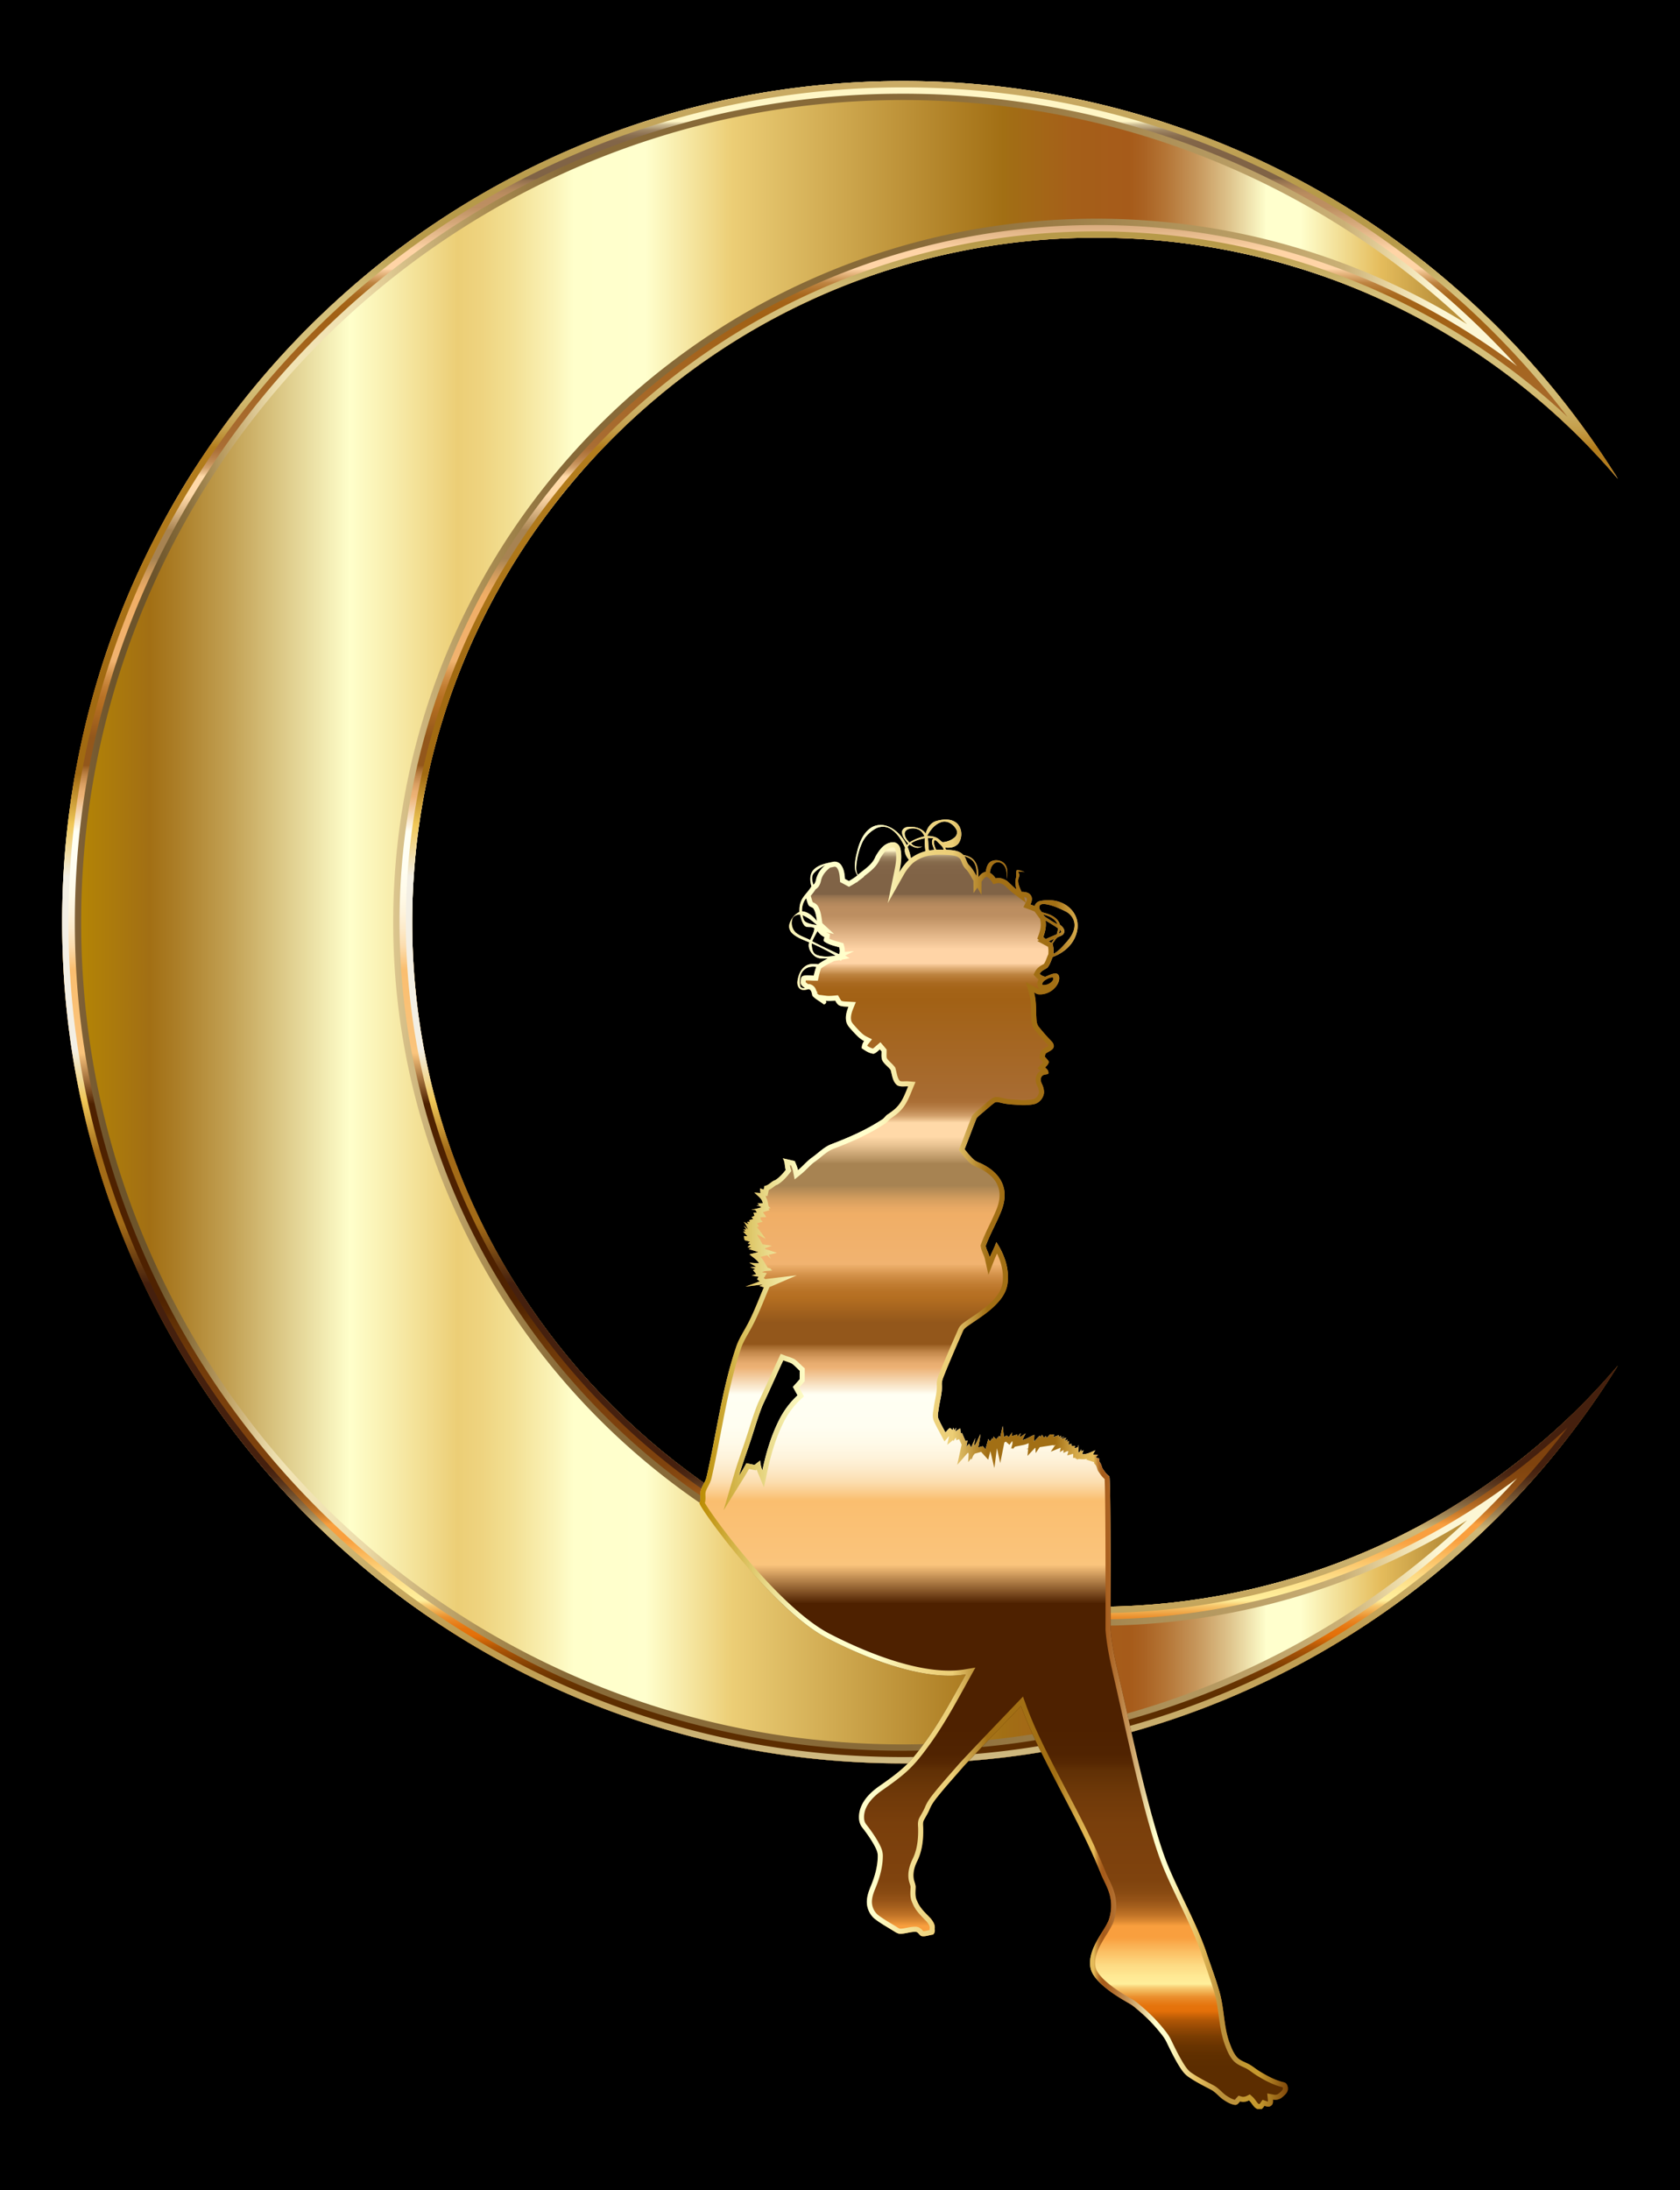 <svg xmlns="http://www.w3.org/2000/svg" viewBox="0 0 1325.833 1727.858"><path d="M0 0h1325.833v1727.858H0z"/><linearGradient id="a" gradientUnits="userSpaceOnUse" x1="49.054" y1="727.597" x2="1276.778" y2="727.597"><stop offset="0" stop-color="#ba8b01"/><stop offset=".016" stop-color="#b28207"/><stop offset=".056" stop-color="#a26f14"/><stop offset=".073" stop-color="#ab7d26"/><stop offset=".109" stop-color="#c3a255"/><stop offset=".158" stop-color="#e9dda0"/><stop offset=".185" stop-color="#ffffcb"/><stop offset=".212" stop-color="#f8edac"/><stop offset=".254" stop-color="#ecce76"/><stop offset=".268" stop-color="#eed37e"/><stop offset=".29" stop-color="#f3e094"/><stop offset=".317" stop-color="#fbf4b9"/><stop offset=".329" stop-color="#ffffcb"/><stop offset=".375" stop-color="#ffffcd"/><stop offset=".43" stop-color="#ecce76"/><stop offset=".605" stop-color="#a26f14"/><stop offset=".61" stop-color="#a26d15"/><stop offset=".65" stop-color="#a55f19"/><stop offset=".686" stop-color="#a65b1a"/><stop offset=".695" stop-color="#aa6222"/><stop offset=".71" stop-color="#b57637"/><stop offset=".729" stop-color="#c6965b"/><stop offset=".75" stop-color="#dec38b"/><stop offset=".773" stop-color="#fdfcc9"/><stop offset=".774" stop-color="#ffffcd"/><stop offset=".796" stop-color="#ffffcd"/><stop offset=".847" stop-color="#e5bd5d"/><stop offset=".886" stop-color="#bb913b"/><stop offset=".912" stop-color="#bb913b"/><stop offset=".915" stop-color="#be9337"/><stop offset=".925" stop-color="#c39830"/><stop offset=".951" stop-color="#c5992e"/><stop offset="1" stop-color="#7f470a"/></linearGradient><path fill="url(#a)" d="M865.366 1267.656c-298.267 0-540.06-241.793-540.06-540.06S567.1 187.538 865.366 187.538c164.8 0 312.353 73.82 411.412 190.192-117.095-188.381-325.927-313.8-564.056-313.8-366.533 0-663.668 297.134-663.668 663.668s297.135 663.667 663.668 663.667c238.13 0 446.96-125.418 564.056-313.8-99.06 116.372-246.613 190.192-411.412 190.192z"/><linearGradient id="b" gradientUnits="userSpaceOnUse" x1="49.055" y1="727.597" x2="1276.778" y2="727.597"><stop offset="0" stop-color="#88673c"/><stop offset=".033" stop-color="#6d542b"/><stop offset=".059" stop-color="#6d542b"/><stop offset=".081" stop-color="#8a6f3d"/><stop offset=".107" stop-color="#c0a367"/><stop offset=".109" stop-color="#c3a76b"/><stop offset=".124" stop-color="#dcc793"/><stop offset=".136" stop-color="#ebdcab"/><stop offset=".143" stop-color="#f1e3b4"/><stop offset=".169" stop-color="#f1e3b4"/><stop offset=".183" stop-color="#efe1b1"/><stop offset=".195" stop-color="#ead9a7"/><stop offset=".205" stop-color="#e2cd96"/><stop offset=".273" stop-color="#aa8d52"/><stop offset=".323" stop-color="#886a38"/><stop offset=".544" stop-color="#886a38"/><stop offset=".635" stop-color="#9b7c45"/><stop offset=".824" stop-color="#cab076"/><stop offset=".854" stop-color="#e9d6a2"/><stop offset=".884" stop-color="#fcf6d4"/><stop offset=".929" stop-color="#fcf6d4"/><stop offset=".94" stop-color="#e7d59b"/><stop offset=".955" stop-color="#c5a86e"/><stop offset=".974" stop-color="#795b34"/><stop offset="1" stop-color="#795b34"/></linearGradient><path fill="url(#b)" d="M712.722 78.929c57.06 0 113.666 7.412 168.248 22.03 52.94 14.177 103.998 35.128 151.757 62.268 45.29 25.738 87.299 56.891 125.077 92.545-86.863-53.88-187.824-83.235-292.438-83.235-306.061 0-555.06 248.999-555.06 555.06 0 306.06 248.999 555.06 555.06 555.06 104.614 0 205.574-29.354 292.438-83.235-37.779 35.654-79.788 66.807-125.077 92.544-47.76 27.14-98.818 48.09-151.757 62.269-54.582 14.617-111.189 22.03-168.248 22.03-87.576 0-172.525-17.15-252.486-50.97-38.433-16.256-75.503-36.377-110.18-59.804a653.39 653.39 0 01-96.011-79.217 653.395 653.395 0 01-79.217-96.012c-23.428-34.677-43.548-71.747-59.804-110.18-33.82-79.96-50.97-164.91-50.97-252.486s17.15-172.524 50.97-252.486c16.256-38.433 36.376-75.502 59.804-110.18a653.389 653.389 0 0179.217-96.01 653.391 653.391 0 0196.011-79.218c34.677-23.427 71.747-43.548 110.18-59.804 79.961-33.82 164.91-50.969 252.486-50.969m0-15c-366.533 0-663.667 297.134-663.667 663.668s297.134 663.667 663.667 663.667c238.13 0 446.96-125.418 564.056-313.8-99.06 116.372-246.613 190.192-411.412 190.192-298.267 0-540.06-241.793-540.06-540.06S567.1 187.538 865.366 187.538c164.8 0 312.353 73.82 411.412 190.192-117.095-188.381-325.927-313.8-564.056-313.8z"/><linearGradient id="c" gradientUnits="userSpaceOnUse" x1="662.916" y1="1391.264" x2="662.916" y2="63.929"><stop offset=".032" stop-color="#5c2d00"/><stop offset=".041" stop-color="#5f2f00"/><stop offset=".049" stop-color="#693401"/><stop offset=".056" stop-color="#7a3c02"/><stop offset=".062" stop-color="#924804"/><stop offset=".069" stop-color="#b15706"/><stop offset=".074" stop-color="#d66908"/><stop offset=".076" stop-color="#e47009"/><stop offset=".08" stop-color="#e5740d"/><stop offset=".083" stop-color="#e77e1a"/><stop offset=".087" stop-color="#eb902e"/><stop offset=".09" stop-color="#f0aa4b"/><stop offset=".094" stop-color="#f7ca70"/><stop offset=".097" stop-color="#ffef9b"/><stop offset=".103" stop-color="#ffe994"/><stop offset=".112" stop-color="#fdd982"/><stop offset=".122" stop-color="#fbbf63"/><stop offset=".133" stop-color="#f99f3e"/><stop offset=".134" stop-color="#f99f3e"/><stop offset=".142" stop-color="#f99f3e"/><stop offset=".145" stop-color="#e18d34"/><stop offset=".15" stop-color="#c27528"/><stop offset=".156" stop-color="#a9621e"/><stop offset=".162" stop-color="#955317"/><stop offset=".169" stop-color="#874911"/><stop offset=".178" stop-color="#7f430e"/><stop offset=".194" stop-color="#7d410d"/><stop offset=".221" stop-color="#793f0c"/><stop offset=".244" stop-color="#6f3909"/><stop offset=".263" stop-color="#603005"/><stop offset=".268" stop-color="#572802"/><stop offset=".276" stop-color="#502301"/><stop offset=".298" stop-color="#4e2100"/><stop offset=".392" stop-color="#4e2100"/><stop offset=".422" stop-color="#fac47c"/><stop offset=".472" stop-color="#fabe6f"/><stop offset=".479" stop-color="#fbce8f"/><stop offset=".486" stop-color="#fcddae"/><stop offset=".495" stop-color="#fde9c7"/><stop offset=".505" stop-color="#fef3db"/><stop offset=".516" stop-color="#fffae8"/><stop offset=".53" stop-color="#fffef1"/><stop offset=".554" stop-color="#fffff3"/><stop offset=".575" stop-color="#edb275"/><stop offset=".578" stop-color="#e8ad70"/><stop offset=".582" stop-color="#d99e61"/><stop offset=".587" stop-color="#c18649"/><stop offset=".592" stop-color="#9f6427"/><stop offset=".593" stop-color="#93571b"/><stop offset=".61" stop-color="#93571b"/><stop offset=".629" stop-color="#b46e21"/><stop offset=".634" stop-color="#b87226"/><stop offset=".64" stop-color="#c27e33"/><stop offset=".647" stop-color="#d4924a"/><stop offset=".654" stop-color="#ecae6a"/><stop offset=".655" stop-color="#f1b370"/><stop offset=".694" stop-color="#f0ae66"/><stop offset=".699" stop-color="#e8a964"/><stop offset=".706" stop-color="#d39d5e"/><stop offset=".714" stop-color="#b18955"/><stop offset=".716" stop-color="#a78352"/><stop offset=".733" stop-color="#a78352"/><stop offset=".736" stop-color="#b69261"/><stop offset=".748" stop-color="#ebc594"/><stop offset=".754" stop-color="#ffd9a8"/><stop offset=".765" stop-color="#ffd9a8"/><stop offset=".767" stop-color="#ecc18e"/><stop offset=".77" stop-color="#d3a26d"/><stop offset=".774" stop-color="#c08a53"/><stop offset=".778" stop-color="#b37941"/><stop offset=".781" stop-color="#ab6f36"/><stop offset=".785" stop-color="#a86c32"/><stop offset=".86" stop-color="#a26115"/><stop offset=".868" stop-color="#a46317"/><stop offset=".873" stop-color="#a9691f"/><stop offset=".876" stop-color="#b2742d"/><stop offset=".88" stop-color="#be8441"/><stop offset=".882" stop-color="#ce985a"/><stop offset=".885" stop-color="#e2b179"/><stop offset=".888" stop-color="#facd9e"/><stop offset=".888" stop-color="#ffd4a6"/><stop offset=".899" stop-color="#ffd4a6"/><stop offset=".925" stop-color="#bd8f61"/><stop offset=".932" stop-color="#bb8d60"/><stop offset=".935" stop-color="#b3885c"/><stop offset=".938" stop-color="#a57e56"/><stop offset=".941" stop-color="#92704e"/><stop offset=".942" stop-color="#806346"/><stop offset=".953" stop-color="#806346"/><stop offset=".955" stop-color="#806346"/><stop offset=".964" stop-color="#826548"/><stop offset=".967" stop-color="#876c4d"/><stop offset=".969" stop-color="#927758"/><stop offset=".971" stop-color="#a08866"/><stop offset=".972" stop-color="#b39e79"/><stop offset=".974" stop-color="#cbba91"/><stop offset=".975" stop-color="#e6d9ac"/><stop offset=".976" stop-color="#fff6c5"/><stop offset="1" stop-color="#fff6c5"/></linearGradient><path fill="url(#c)" d="M712.722 73.929c57.496 0 114.538 7.469 169.541 22.2 53.35 14.288 104.805 35.4 152.934 62.751 60.632 34.456 115.437 78.551 162.146 130.104-94.722-71.76-210.877-111.447-331.977-111.447-303.304 0-550.06 246.756-550.06 550.06s246.756 550.06 550.06 550.06c121.1 0 237.254-39.688 331.977-111.448-46.71 51.553-101.514 95.648-162.146 130.104-48.129 27.35-99.583 48.464-152.934 62.751-55.003 14.731-112.045 22.2-169.54 22.2-88.25 0-173.854-17.281-254.435-51.364-38.73-16.382-76.086-36.658-111.03-60.266a658.406 658.406 0 01-96.749-79.825 658.41 658.41 0 01-79.824-96.748c-23.608-34.944-43.885-72.3-60.266-111.03-34.083-80.582-51.364-166.186-51.364-254.435s17.281-173.852 51.364-254.433c16.381-38.73 36.658-76.087 60.266-111.031a658.41 658.41 0 0179.824-96.748 658.412 658.412 0 0196.748-79.825c34.945-23.608 72.301-43.884 111.031-60.266C538.87 91.21 624.473 73.93 712.722 73.93m0-10c-366.533 0-663.667 297.134-663.667 663.668s297.134 663.667 663.667 663.667c238.13 0 446.96-125.418 564.056-313.8-99.06 116.372-246.613 190.192-411.412 190.192-298.267 0-540.06-241.793-540.06-540.06S567.1 187.538 865.366 187.538c164.8 0 312.353 73.82 411.412 190.192-117.095-188.381-325.927-313.8-564.056-313.8z"/><linearGradient id="d" gradientUnits="userSpaceOnUse" x1="662.916" y1="1391.264" x2="662.916" y2="63.929"><stop offset="0" stop-color="#d0bb84"/><stop offset=".029" stop-color="#c7ab68"/><stop offset=".054" stop-color="#c1a055"/><stop offset=".073" stop-color="#bf9c4e"/><stop offset=".139" stop-color="#cfb878"/><stop offset=".148" stop-color="#a08454"/><stop offset=".157" stop-color="#795936"/><stop offset=".165" stop-color="#5c3a20"/><stop offset=".171" stop-color="#4b2713"/><stop offset=".176" stop-color="#45200e"/><stop offset=".285" stop-color="#45200e"/><stop offset=".321" stop-color="#a36b17"/><stop offset=".364" stop-color="#a36b17"/><stop offset=".394" stop-color="#f0c757"/><stop offset=".424" stop-color="#f3efe4"/><stop offset=".491" stop-color="#f3efe4"/><stop offset=".527" stop-color="#f3efe4"/><stop offset=".558" stop-color="#f0c757"/><stop offset=".588" stop-color="#a16a11"/><stop offset=".648" stop-color="#a16a11"/><stop offset=".652" stop-color="#a26b12"/><stop offset=".721" stop-color="#af7819"/><stop offset=".782" stop-color="#b37d1c"/><stop offset=".786" stop-color="#ba8a2e"/><stop offset=".793" stop-color="#c49e4a"/><stop offset=".802" stop-color="#cbad60"/><stop offset=".811" stop-color="#d1b86f"/><stop offset=".821" stop-color="#d4be78"/><stop offset=".836" stop-color="#d5c07b"/><stop offset=".873" stop-color="#d5c07b"/><stop offset=".903" stop-color="#b79a49"/><stop offset=".933" stop-color="#b79a49"/><stop offset="1" stop-color="#cbac66"/></linearGradient><path fill="url(#d)" d="M712.722 68.929c57.933 0 115.41 7.526 170.835 22.37 53.761 14.398 105.612 35.673 154.11 63.234 77.451 44.014 145.47 103.641 199.388 174.393-100.431-93.688-232.78-146.389-371.69-146.389-300.546 0-545.059 244.513-545.059 545.06s244.513 545.06 545.06 545.06c138.91 0 271.258-52.701 371.688-146.39-53.917 70.752-121.936 130.38-199.387 174.393-48.498 27.561-100.349 48.836-154.11 63.234-55.426 14.844-112.903 22.37-170.835 22.37-88.922 0-175.18-17.414-256.382-51.759-39.027-16.507-76.67-36.94-111.882-60.728a663.438 663.438 0 01-97.484-80.432 663.434 663.434 0 01-80.433-97.485c-23.788-35.212-44.22-72.854-60.727-111.882-34.345-81.2-51.76-167.46-51.76-256.381s17.415-175.181 51.76-256.382c16.507-39.028 36.939-76.67 60.727-111.882a663.428 663.428 0 0180.433-97.485 663.422 663.422 0 0197.484-80.432c35.212-23.789 72.855-44.22 111.882-60.728C537.541 86.343 623.8 68.93 712.722 68.93m0-5c-366.533 0-663.667 297.134-663.667 663.668s297.134 663.667 663.667 663.667c238.13 0 446.96-125.418 564.056-313.8-99.06 116.372-246.613 190.192-411.412 190.192-298.267 0-540.06-241.793-540.06-540.06S567.1 187.538 865.366 187.538c164.8 0 312.353 73.82 411.412 190.192-117.095-188.381-325.927-313.8-564.056-313.8z"/><g><linearGradient id="e" gradientUnits="userSpaceOnUse" x1="784.202" y1="1663.929" x2="784.202" y2="646.598"><stop offset=".032" stop-color="#5c2d00"/><stop offset=".041" stop-color="#5f2f00"/><stop offset=".049" stop-color="#693401"/><stop offset=".056" stop-color="#7a3c02"/><stop offset=".062" stop-color="#924804"/><stop offset=".069" stop-color="#b15706"/><stop offset=".074" stop-color="#d66908"/><stop offset=".076" stop-color="#e47009"/><stop offset=".08" stop-color="#e5740d"/><stop offset=".083" stop-color="#e77e1a"/><stop offset=".087" stop-color="#eb902e"/><stop offset=".09" stop-color="#f0aa4b"/><stop offset=".094" stop-color="#f7ca70"/><stop offset=".097" stop-color="#ffef9b"/><stop offset=".103" stop-color="#ffe994"/><stop offset=".112" stop-color="#fdd982"/><stop offset=".122" stop-color="#fbbf63"/><stop offset=".133" stop-color="#f99f3e"/><stop offset=".134" stop-color="#f99f3e"/><stop offset=".142" stop-color="#f99f3e"/><stop offset=".145" stop-color="#e18d34"/><stop offset=".15" stop-color="#c27528"/><stop offset=".156" stop-color="#a9621e"/><stop offset=".162" stop-color="#955317"/><stop offset=".169" stop-color="#874911"/><stop offset=".178" stop-color="#7f430e"/><stop offset=".194" stop-color="#7d410d"/><stop offset=".221" stop-color="#793f0c"/><stop offset=".244" stop-color="#6f3909"/><stop offset=".263" stop-color="#603005"/><stop offset=".268" stop-color="#572802"/><stop offset=".276" stop-color="#502301"/><stop offset=".298" stop-color="#4e2100"/><stop offset=".392" stop-color="#4e2100"/><stop offset=".422" stop-color="#fac47c"/><stop offset=".472" stop-color="#fabe6f"/><stop offset=".479" stop-color="#fbce8f"/><stop offset=".486" stop-color="#fcddae"/><stop offset=".495" stop-color="#fde9c7"/><stop offset=".505" stop-color="#fef3db"/><stop offset=".516" stop-color="#fffae8"/><stop offset=".53" stop-color="#fffef1"/><stop offset=".554" stop-color="#fffff3"/><stop offset=".575" stop-color="#edb275"/><stop offset=".578" stop-color="#e8ad70"/><stop offset=".582" stop-color="#d99e61"/><stop offset=".587" stop-color="#c18649"/><stop offset=".592" stop-color="#9f6427"/><stop offset=".593" stop-color="#93571b"/><stop offset=".61" stop-color="#93571b"/><stop offset=".629" stop-color="#b46e21"/><stop offset=".634" stop-color="#b87226"/><stop offset=".64" stop-color="#c27e33"/><stop offset=".647" stop-color="#d4924a"/><stop offset=".654" stop-color="#ecae6a"/><stop offset=".655" stop-color="#f1b370"/><stop offset=".694" stop-color="#f0ae66"/><stop offset=".699" stop-color="#e8a964"/><stop offset=".706" stop-color="#d39d5e"/><stop offset=".714" stop-color="#b18955"/><stop offset=".716" stop-color="#a78352"/><stop offset=".733" stop-color="#a78352"/><stop offset=".736" stop-color="#b69261"/><stop offset=".748" stop-color="#ebc594"/><stop offset=".754" stop-color="#ffd9a8"/><stop offset=".765" stop-color="#ffd9a8"/><stop offset=".767" stop-color="#ecc18e"/><stop offset=".77" stop-color="#d3a26d"/><stop offset=".774" stop-color="#c08a53"/><stop offset=".778" stop-color="#b37941"/><stop offset=".781" stop-color="#ab6f36"/><stop offset=".785" stop-color="#a86c32"/><stop offset=".86" stop-color="#a26115"/><stop offset=".868" stop-color="#a46317"/><stop offset=".873" stop-color="#a9691f"/><stop offset=".876" stop-color="#b2742d"/><stop offset=".88" stop-color="#be8441"/><stop offset=".882" stop-color="#ce985a"/><stop offset=".885" stop-color="#e2b179"/><stop offset=".888" stop-color="#facd9e"/><stop offset=".888" stop-color="#ffd4a6"/><stop offset=".899" stop-color="#ffd4a6"/><stop offset=".925" stop-color="#bd8f61"/><stop offset=".932" stop-color="#bb8d60"/><stop offset=".935" stop-color="#b3885c"/><stop offset=".938" stop-color="#a57e56"/><stop offset=".941" stop-color="#92704e"/><stop offset=".942" stop-color="#806346"/><stop offset=".953" stop-color="#806346"/><stop offset=".955" stop-color="#806346"/><stop offset=".964" stop-color="#826548"/><stop offset=".967" stop-color="#876c4d"/><stop offset=".969" stop-color="#927758"/><stop offset=".971" stop-color="#a08866"/><stop offset=".972" stop-color="#b39e79"/><stop offset=".974" stop-color="#cbba91"/><stop offset=".975" stop-color="#e6d9ac"/><stop offset=".976" stop-color="#fff6c5"/><stop offset="1" stop-color="#fff6c5"/></linearGradient><path fill="url(#e)" d="M652.946 1292.544c27.978 14.452 75.26 34.302 109.283 28.46-10.563 18.953-20.723 38.265-33.762 55.68-4.831 6.615-9.977 13.065-16.137 18.5-5.48 4.882-11.477 9.146-17.473 13.36-6.948 4.724-13.612 10.872-16.119 19.148-1.304 4.617-1.43 10.167 1.7 14.103 3.44 4.39 6.671 8.97 9.399 13.845 1.442 2.658 2.929 5.486 2.878 8.61-.025 8.19-2.343 16.189-5.436 23.716-1.455 3.502-2.803 7.13-3.105 10.953-.567 5.84 2.04 11.968 6.796 15.457 4.617 3.49 9.725 6.243 14.607 9.335 1.443.87 2.93 1.903 4.68 1.934 4.044.107 7.905-1.53 11.943-1.499 2.639-.302 3.244 3.3 5.72 3.445 2.871.259 5.574-.963 8.383-1.278 1.36-1.153 1.631-2.803 1.329-4.479.535-3.099-1.266-5.883-3.112-8.182-4.006-4.258-8.629-8.245-10.764-13.85-1.701-3.2-1.298-6.88-1.172-10.35.233-2.62-1.235-4.95-1.55-7.49-.674-4.685.737-9.372 2.785-13.542 3.898-7.88 4.931-16.855 4.761-25.541.032-2.324-.61-4.844.611-6.973 1.537-2.86 3.282-5.612 4.517-8.623 1.89-4.68 5.246-8.522 8.352-12.421 5.971-7.25 12.295-14.204 18.43-21.31 14.94-16.01 30.152-31.764 45.27-47.6 7.004 19.426 16.49 37.825 25.907 56.167 13.025 25.233 26.757 50.195 37.276 76.619 2.16 5.14 5.039 9.99 6.588 15.382 2.092 6.91 1.758 14.493-.711 21.258-2.186 5.121-5.625 9.568-8.315 14.424-3.704 6.438-6.941 13.713-6.09 21.322.503 5.202 3.936 9.467 7.495 13.038 6.96 6.778 15.287 11.93 23.69 16.71 2.979 1.727 5.498 4.102 8.112 6.325 5.726 4.957 11.036 10.406 15.766 16.333 2.022 2.482 3.981 5.058 5.323 8 2.973 6.122 5.958 12.263 9.505 18.09 2.04 3.306 4.264 6.664 7.533 8.9 5.562 3.86 11.634 6.91 17.618 10.046 3.93 1.96 6.513 5.7 10.14 8.1 2.76 1.833 5.77 3.647 9.122 4.032 1.82.113 2.872-1.588 3.949-2.747 2.387.712 4.837.31 7.03-.787 2.343 2.117 3.483 5.48 6.556 6.765h3.553c.844-.73 1.512-1.625 2.135-2.507 1.638.573 3.603 1.178 5.096-.076 1.688-1.02 1.72-3.092 1.55-4.812 2.494.46 5.089-.088 7.067-1.707 2.255-1.807 4.982-4.1 4.73-7.294-.038-2.022-1.083-4.296-3.25-4.692-6.777-1.594-12.95-4.958-18.865-8.535-3.389-2.003-6.305-4.743-9.902-6.394-2.884-1.385-6.059-2.513-8.213-5-2.81-3.226-4.321-7.314-5.82-11.257-4.73-12.9-4.107-26.94-7.937-40.054-3.13-10.985-7.243-21.649-10.79-32.49-7.703-21.812-19.022-42.075-28.187-63.258-4.673-10.74-8.188-21.926-11.489-33.144-10.443-36.111-18.279-72.89-26.562-109.537-3.502-15.728-7.684-31.418-8.925-47.537 0 0 .336-121.034-1.008-120.968-2.343-1.487-3.912-4-5.448-6.267-.668-1.896-1.147-3.88-2.533-5.411.007-.756.007-1.493.007-2.23-.926-.327-1.852-.661-2.79-.97a249.15 249.15 0 011.826-1.839c-1.323-.158-2.652-.283-3.98-.428.616-1.103 1.234-2.211 1.845-3.3-3.307 1.347-6.608 3.35-10.318 3.054a461.19 461.19 0 011.07-3.143l-1.687.983c-.038-.429-.1-1.285-.132-1.72-.643.951-.939 2.419-2.344 2.532.026-2.028.17-4.05.284-6.06-.17.517-.51 1.55-.68 2.073-.882.189-1.758.397-2.64.636l.498-1.877c-.932.025-1.864.057-2.803.1l-.151-1.857c-.693.315-1.399.642-2.098.976.02-1.04.044-2.072.07-3.093-.334.195-.996.586-1.323.781.094-.472.29-1.404.39-1.877a98.04 98.04 0 00-2.463.945c.504-.73 1.002-1.455 1.487-2.18-1.688.227-3.382.473-5.077.738 1.203-.574 2.4-1.14 3.597-1.695-.825.17-2.482.517-3.307.687l.8-1.632c-.674.372-1.348.75-2.022 1.134.006-.365.025-1.102.038-1.467-1.48.529-2.96 1.051-4.447 1.587l.907-1.915c-1.134-.1-2.268-.189-3.402-.265-.812.908-1.631 1.808-2.45 2.728a53.689 53.689 0 00-.957-1.474 53.96 53.96 0 01-1.285 1.423c-.53-.8-1.065-1.58-1.606-2.349a238.94 238.94 0 00-1.556 2.274l-.082-1.688a161.84 161.84 0 00-4.712 4.812c.17-1.789.31-3.565.372-5.348-3.256 1.128-6.047 3.377-9.46 4.063.805-1.77 1.694-3.502 2.582-5.222-1.613 1.09-3.225 2.18-4.876 3.219.328-1.165.668-2.337 1.002-3.483-.87.932-1.757 1.87-2.64 2.815-.006-.434-.024-1.303-.03-1.738-1.399.46-2.81.907-4.22 1.342.012-.983.03-1.96.05-2.93a189.416 189.416 0 01-2.69 3.811c-.378-.352-1.128-1.058-1.505-1.404-.756.39-1.512.787-2.274 1.19-.322-2.904-.624-5.807-.977-8.705-.718 3.307-1.455 6.614-2.122 9.94-.12-.542-.353-1.619-.466-2.16-.857.9-1.714 1.8-2.577 2.714a174.357 174.357 0 00-2.179-2.129c-.12.9-.246 1.808-.365 2.727-.095-.396-.278-1.184-.366-1.574-.668.913-1.335 1.84-2.01 2.771-.308-.51-.931-1.53-1.24-2.04a259.18 259.18 0 00-2.16 8.163c-.737-.813-1.468-1.625-2.205-2.425-1.184.315-2.356.623-3.546.957.61-3.49 1.297-6.966 1.713-10.487-1.72 3.105-2.771 6.588-4.963 9.423.126-2.13.535-4.22.957-6.3-1.19 2.451-2.324 4.92-3.382 7.433-.498-1.001-1.014-1.99-1.518-2.973-.75.8-1.518 1.588-2.249 2.42.365-1.676.674-3.364.926-5.052-.378.15-1.134.447-1.518.598-.976-2.154-1.909-4.334-2.84-6.507-.253.089-.75.259-.996.34-.1-1.329-.214-2.632-.328-3.943-1.348.794-2.714 1.588-3.936 2.59.233-1.046.44-2.086.636-3.119-.447.68-.888 1.355-1.342 2.06-.29-.7-.592-1.386-.894-2.066-.139.491-.41 1.468-.548 1.96-.762-.505-1.348-1.62-2.337-1.595-1.298.939-2.261 2.243-3.3 3.452-1.809-3.401-3.71-6.758-5.298-10.267-1.36-2.828-.27-6.002.044-8.938.832-6.116 2.797-12.119 2.425-18.348-.151-2.268.504-4.453 1.36-6.513 4.75-12.062 10.028-23.917 15.218-35.796.857-2.16 2.892-3.44 4.687-4.743 8.497-5.827 17.48-11.344 24.156-19.337 3.376-4.025 5.952-8.888 6.488-14.173 1.354-11.363-2.722-22.726-8.945-32.092-1.329 4.226-3.571 8.075-5.184 12.188-.718-3.175-2.582-6.003-3.174-9.177 3.162-8.724 7.823-16.818 11.388-25.378 3.048-6.822 4.825-14.74 2.38-22.027-2.31-7.382-8.408-12.843-15.04-16.421-2.533-1.53-5.518-2.224-7.862-4.063-2.847-2.482-5.221-5.442-7.52-8.421 3.225-8.1 6.154-16.32 9.43-24.396 1.863-2.318 4.427-3.968 6.587-5.99 2.552-2.091 4.964-4.352 7.635-6.286 1.587-1.102 3.577-.158 5.29.132 4.958 1.285 10.104 1.33 15.175 1.72 3.577.195 7.2-.013 10.708-.725 4.239-.938 7.438-4.85 7.835-9.12.02-2.539-.699-5.014-1.852-7.256-.932-1.915-1.159-4.655.68-6.11 1.298-1.16 3.32-.63 4.65-1.632.333-2.047-1.09-3.672-2.64-4.755 1.21-1.367 2.935-2.765 2.922-4.737-.875-1.405-2.034-2.601-3.117-3.848a26.45 26.45 0 01.516-2.25c1.896-1.712 4.743-2.28 6.154-4.553 1.02-1.751-.006-3.861-1.247-5.197a151.117 151.117 0 01-10.053-11.382c-2.18-2.588-1.921-6.166-2.16-9.328-.133-6.022-.076-12.132-1.708-17.983 1.172.642 2.337 1.455 3.71 1.537 6.633.497 13.46-3.73 15.71-10.035.705-2.135.888-5.668-1.827-6.405-3.124-.29-5.984 1.492-8.825 2.563-1.612-.422-3.168-1.09-4.327-2.337 1.26-2.418 3.855-3.325 5.99-4.724 2.11-2.431 2.967-5.662 4.24-8.56 7.337-2.727 14.102-7.83 17.447-15.06 1.933-4.1 2.84-8.806 1.908-13.29-.995-5.229-4.428-9.802-8.875-12.63-5.883-3.804-13.34-4.648-20.105-3.231-2.205.34-3.994 1.883-4.599 4.037a150.574 150.574 0 00-3.313-1.266c1.071-2.173 1.82-4.887.372-7.086-1.493-2.526-4.686-2.853-7.332-2.891-1.24-2.658-2.55-5.398-2.752-8.371-.14-1.757.932-3.3 1.083-5.02-.277-.838-.687-1.613-1.058-2.406 1.763-.107 3.527.019 5.272.24-2.098-.643-4.201-1.91-6.47-1.475-.787 1.953.064 4.132-.572 6.148-.775 2.96-.466 6.04.422 8.944-2.677-2.01-4.9-4.522-7.452-6.67-2.62-1.714-5.807-2.81-8.944-2.01-1.147-1.801-2.665-3.325-4.523-4.383.347-3.08 1.468-6.677 4.605-7.943 2.69-1.115 5.694.58 7.017 2.966 1.87 2.999 1.669 6.658 1.555 10.053.593-3.577 1.14-7.514-.674-10.846-2.217-4.138-8.1-5.291-12.024-3.017-2.652 1.738-3.307 5.102-3.817 8.006-2.5.447-4.302 2.223-5.7 4.226-.026-4.29-.271-8.925-2.898-12.522-2.01-2.98-5.518-4.416-8.963-4.92-3.553-3.747-8.932-3.905-13.738-4.131-.239-.605-.485-1.21-.737-1.808 3.792.56 8.208-.19 10.658-3.408 3.477-5.146 2.683-13.385-2.847-16.805-4.41-2.633-9.933-2.06-14.683-.724-4.516 1.297-7.363 5.568-8.421 9.945-3.288-4.541-9.398-5.902-14.695-5.127-2.072.29-4.157 1.896-4.012 4.176.138 3.553 2.607 6.394 4.963 8.819-.41.422-.819.844-1.235 1.278-3.136-6.273-7.993-12.056-14.625-14.745-4.554-1.928-10.104-1.562-14.141 1.398-5.216 3.748-7.987 9.908-9.738 15.898-1.336 5.235-2.879 10.595-2.35 16.05.152 1.896.99 3.628 1.915 5.253-2.135 1.631-4.365 3.13-6.72 4.428-1.034-.56-2.067-1.134-3.112-1.688-.246-3.792-.743-7.83-3.055-10.985-1.417-2.016-4.038-3.05-6.45-2.45-5.373 1.133-11.3 2.147-15.3 6.267-3.256 3.49-2.935 8.761-1.657 13.032-2.475 4.434-6.815 7.628-8.478 12.535-.957 2.425-1.039 5.057-.995 7.64-3.76 1.877-6.582 5.404-7.836 9.398-.875 2.765.22 5.82 2.362 7.69 3.742 3.39 8.649 5.002 13.221 6.923-1.398 4.283 1.254 8.535 4.567 11.06 3.03 2.149 6.923 1.821 10.425 1.538-2.784 1.38-5.486 2.941-8.025 4.743-3.25-.504-6.828-.56-9.713 1.266-4.062 2.507-5.902 7.376-6.557 11.905-.359 2.494.34 5.612 2.891 6.689 1.985 1.008 4.107.044 6.123-.24 2.293.757 2.198 3.459 2.853 5.348 2.583 2.778 6.16 4.334 9.02 6.771 1.33-.604 2.337-1.43 1.468-2.966 2.481.308 4.963.088 7.439-.139.913 1.594 1.877 3.395 3.735 4.032 2.16.73 4.484.705 6.733.825-1.518 3.71-2.639 7.829-1.707 11.835.655 2.891 2.898 4.989 4.768 7.143 2.803 3.004 5.575 6.217 9.316 8.081-1.279 1.632-1.858 3.597-1.946 5.657 2.847 1.958 5.908 4.094 9.442 4.384 1.946-.656 3.382-2.199 4.894-3.496.453.529.9 1.058 1.341 1.593.013 2.312-.327 4.737.492 6.96 1.58 3.068 4.617 4.989 6.69 7.672 1.158 4.151 1.504 9.102 5.063 12.044 2.59 1.606 5.864.737 8.743.97-2.337 5.574-4.397 11.508-8.61 16.005-2.224 2.475-4.995 4.352-7.723 6.223-1.631 1.083-2.557 2.93-4.258 3.93-12.503 8.227-26.31 14.204-40.25 19.514-5.996 2.394-10.38 7.307-15.64 10.853-3.779 2.86-6.796 6.563-10.468 9.549-.485-2.513-1.593-4.825-2.557-7.174-3.156-.775-6.337-1.456-9.505-2.192 1.997 2.74 1.386 6.14 2.368 9.202-2.374 3.01-4.995 5.997-8.283 8.025-3.168 1.008-5.045 4.239-8.503 4.598-.183.951-.39 1.915-.592 2.878a176.64 176.64 0 00-2.929-.963c.139 1.247.277 2.494.403 3.754-1.619-.145-3.237-.29-4.869-.429 2.539 2.444 6.047 4.599 6.715 8.321a845.31 845.31 0 01-4.176.233 72.73 72.73 0 011.492 1.273l-2.362.428c1.33.353 2.986.145 3.874 1.404a63.307 63.307 0 01-7.924 1.896c1.102.057 2.198.145 3.282.259.39.642.8 1.278 1.228 1.902-.913.063-1.839.151-2.765.24l.806 2.494c-.775.283-1.556.579-2.343.881.479.498.945 1.008 1.405 1.518a61.387 61.387 0 00-3.351.996c.277.403.56.8.825 1.222-.806.018-1.625.05-2.457.1.385.523 1.153 1.575 1.537 2.098-1.398-.712-2.834-1.386-4.182-2.211 1.726 1.783 2.507 4.208 3.722 6.318-1.165-1.134-2.387-2.199-3.596-3.288.661 1.026 1.329 2.047 1.997 3.074l-2.388-.126c.498.359 1.493 1.077 1.99 1.442-.516.082-1.549.258-2.072.346a607.012 607.012 0 013.39 3.622c-.933-.057-1.878-.107-2.822-.145.176 1.065.34 2.142.503 3.225 1.443.397 2.873.8 4.302 1.21-.44.365-1.316 1.096-1.757 1.46.58.133 1.738.41 2.318.549l-2.52 2.35c1.11.15 2.205.314 3.295.478l-2.457.913c2.596.826 5.197 1.65 7.786 2.495-2.343.58-4.686 1.146-7.036 1.726 2.526 2.337 5.726 4.03 7.54 7.042-2.551-.05-5.096-.24-7.653-.384 1.808 1.058 3.615 2.11 5.417 3.174-1.569.139-3.15.284-4.73.441 1.43.454 2.86.895 4.27 1.354-.718.258-1.424.498-2.16.769.888 1.07 1.776 2.148 2.658 3.225-1.204.352-2.4.711-3.61 1.096 1.79.365 3.59.674 5.386.995-.403.649-.806 1.304-1.222 1.971.756.542 1.493 1.096 2.236 1.657-3.78 1.392-7.578 2.746-11.363 4.144 4.598-.516 9.171-1.177 13.763-1.72-.687.297-2.066.895-2.753 1.198 1.185.346 2.343.718 3.509 1.077-3.899 9.183-7.433 18.537-11.968 27.437-3.093 6.13-7.036 11.842-9.467 18.292-11.627 33.856-15.823 69.583-23.885 104.32-1.027 3.963-3.974 7.169-4.642 11.263-.504 2.91.535 6.066-.85 8.818-1.142 2.186 57.196 84.174 100.927 106.764zm-8.776-529.747a58.06 58.06 0 00-1.959 6.917c-2.796-.026-5.7-.611-8.427.245-2.041.75-1.896 3.408-1.972 5.203-.006 2.116 2.003 3.194 3.414 4.397-1.486.075-3.521-.013-3.729-1.921-.819-4.555-.24-10.23 3.88-13.083 2.494-1.946 5.776-2.154 8.793-1.757zm-3.603-18.556c6.47 2.873 12.83 6.047 18.884 9.713-4.926.882-10.267 1.234-15.029-.58-3.527-1.46-3.741-5.87-3.855-9.133zm-5.713-14.015c2.016 2.3 5.745.133 7.849 2.249-.246 3.313-2.167 6.16-3.358 9.184-3.502-1.84-7.4-2.967-10.62-5.31-3.407-2.52-4.73-7.42-3.395-11.37.882-2.494 3.616-3.332 5.997-3.483.907 2.992 1.512 6.242 3.527 8.73zm1.02-2.853c-1.851-1.128-2.065-3.464-2.588-5.354 4.365 1.795 8.107 4.768 11.552 7.936-3.03-.636-6.28-.894-8.963-2.582zm6.344-10.192c1.58 2.91 2.034 6.249 2.481 9.486-3.017-3.647-6.758-7.306-11.76-7.659-.088-3.69.82-7.439 3.288-10.273.548 1.726.952 3.515 1.752 5.152.768 1.82 3.363 1.581 4.239 3.295zm9.127-34.731c-2.841 2.45-5.291 5.436-6.583 8.995-.95 2.192-.78 4.95-2.84 6.544-.914-2.866-1.815-6.475.314-9.026 2.489-2.84 5.846-4.712 9.109-6.513zm10.77 70.433c-7.08-3.35-14.216-6.6-21.138-10.273 1.203-2.79 2.746-5.417 4.195-8.082 1.373 2.066 3.212 3.767 5.48 4.8-.139 1.084-1.247 2.614-.101 3.483 3.426 2.558 7.754 3.339 11.753 4.567.498 1.833.794 3.767-.189 5.505zM824.84 773.28c1.902-1.134 4.087-2.539 6.393-2.01.019.366.05 1.09.063 1.455-1.474 3.03-5.26 4.724-8.516 4.41-.787-1.569.882-3.037 2.06-3.855zm2.677-30.612c1.511-.706 3.03-1.399 4.547-2.06a221.356 221.356 0 01-2.286 3.3c-.75-.415-1.5-.831-2.261-1.24zm-4.208-3.364c1.493-4.176 2.62-8.592 1.808-13.045 3.376 1.953 6.733 3.95 9.933 6.185a49.256 49.256 0 01-1.064 4.655c-2.898 1.298-5.846 2.488-8.737 3.811-.642-.535-1.291-1.077-1.94-1.606zm-.088-17.744c4.56.951 9.41 3.15 11.382 7.672-3.118-1.474-5.997-3.395-8.894-5.26-1.001-.61-1.801-1.48-2.488-2.412zm-2.935-6.286c.334-2.091 2.884-2.198 4.541-1.953 5.637.782 10.903 3.175 15.961 5.682 4.12 1.921 7.206 6.166 7.206 10.784.057 4.938-2.746 9.322-5.845 12.944-3.22 3.665-6.413 7.564-10.79 9.901.15-2.708.094-5.46-.781-8.056 1.222-1.568 2.21-3.338 3.59-4.78 1.883-1.267 4.818-1.493 5.606-3.956.737-2.614-1.279-4.819-3.244-6.205-1.827-6.166-8.497-8.623-14.172-9.882-1.065-1.273-2.526-2.633-2.072-4.479zm16.326 18.11c.328.686.662 1.372.92 2.097-.605.447-1.266.818-1.915 1.215.302-1.115.636-2.223.995-3.313zm-75.516-58.013c2.734 1.146 5.726 2.337 7.407 4.932 2.136 3.168 2.211 7.136 2.18 10.822-1.62-2.841-3.188-5.758-5.48-8.126-2.262-1.99-2.558-5.165-4.107-7.628zm-22.386-4.957c-.876-2.28-2.16-4.762-1.392-7.25.964-.718 1.934.416 2.608 1.001 1.72 1.99 4.176 3.49 4.85 6.192-2.016.013-4.044.02-6.066.057zm-6.576-9.385c1.512.094 3.017.201 4.523.296-2.489 2.67-.221 6.324.699 9.202-1.38.152-2.765.309-4.151.48-.832-3.27-.328-6.69-1.07-9.978zm-.447-1.487c2.456-4.699 6.09-9.328 11.325-10.991 4.705-1.474 9.511 1.789 11.684 5.833 1.166 1.996.593 4.598-1.096 6.103-2.38 2.21-5.574 3.47-8.774 3.899-1.625.39-2.52-1.297-3.691-2.072-2.582-2.274-6.135-2.721-9.448-2.772zm-1.972.271c-4.251.97-8.396 2.507-12.03 4.951-1.695-1.927-3.584-4.056-3.71-6.752-.19-1.865 1.304-3.402 2.991-3.905 3.181-1.002 6.954-.687 9.619 1.442 1.43 1.096 2.261 2.733 3.13 4.264zm-10.783 17.227a48.54 48.54 0 00-2.684-8.875c.479-.636.945-1.26 1.424-1.883 1.808 1.109 3.666 2.318 5.826 2.576 1.569.24 3.043-.479 4.504-.913-3.068.497-7.244.138-8.957-2.684 3.269-2.16 7.124-3.18 10.91-3.993a53.391 53.391 0 00.421 10.324 33.827 33.827 0 00-11.444 5.448zm-1.613 1.33a43.764 43.764 0 00-7.615 9.901c1.253-6.097 2.337-12.51.838-18.657-.618-2.992-3.377-5.612-6.595-4.995-6.261.567-10.166 6.223-13.045 11.206-2.494 6.481-8.856 10.027-13.87 14.349-1.38-2.28-1.461-4.996-1.184-7.572.598-5.983 1.94-11.936 4.409-17.435 2.123-4.837 6.034-8.8 10.614-11.363 3.69-2.091 8.459-2.097 12.043.22 5.41 3.396 8.755 9.14 11.4 14.784-.906 3.533.738 6.941 3.005 9.562zm-134.177 486.179c2.381-8.113 5.197-16.094 7.943-24.087 3.678-10.626 6.589-21.523 10.821-31.96 5.543-11.69 10.759-23.545 16.251-35.267 2.274.869 4.661 1.461 6.828 2.582 2.223 1.625 4.044 3.742 6.116 5.562l-.019 6.86c-1.77 1.996-3.533 3.993-5.316 5.977 1.222 2.224 2.45 4.434 3.679 6.658-6.306 5.795-11.401 12.812-15.124 20.521-6.009 12.201-9.857 25.36-12.654 38.643-1.014-2.469-1.625-5.07-1.751-7.728a496.704 496.704 0 01-4.472 3.452c-2.136-.441-4.265-.895-6.4-1.336-1.89 3.414-3.836 6.803-5.902 10.123z"/><linearGradient id="f" gradientUnits="userSpaceOnUse" x1="552.002" y1="1155.264" x2="1016.401" y2="1155.264"><stop offset="0" stop-color="#ba8b01"/><stop offset=".044" stop-color="#cdaa37"/><stop offset=".112" stop-color="#e8d886"/><stop offset=".161" stop-color="#f8f4b8"/><stop offset=".185" stop-color="#ffffcb"/><stop offset=".299" stop-color="#ffffcb"/><stop offset=".308" stop-color="#fdf9c1"/><stop offset=".342" stop-color="#f5e6a0"/><stop offset=".374" stop-color="#f0d989"/><stop offset=".404" stop-color="#edd17b"/><stop offset=".43" stop-color="#ecce76"/><stop offset=".489" stop-color="#a26f14"/><stop offset=".605" stop-color="#a26f14"/><stop offset=".607" stop-color="#a67418"/><stop offset=".624" stop-color="#c19234"/><stop offset=".64" stop-color="#d4a848"/><stop offset=".656" stop-color="#e0b654"/><stop offset=".67" stop-color="#e4ba58"/><stop offset=".672" stop-color="#d9a94d"/><stop offset=".676" stop-color="#c38737"/><stop offset=".679" stop-color="#b36f27"/><stop offset=".683" stop-color="#a9601d"/><stop offset=".686" stop-color="#a65b1a"/><stop offset=".695" stop-color="#aa6222"/><stop offset=".71" stop-color="#b57637"/><stop offset=".729" stop-color="#c6965b"/><stop offset=".75" stop-color="#dec38b"/><stop offset=".773" stop-color="#fdfcc9"/><stop offset=".774" stop-color="#ffffcd"/><stop offset=".796" stop-color="#ffffcd"/><stop offset=".847" stop-color="#e5bd5d"/><stop offset=".886" stop-color="#bb913b"/><stop offset=".912" stop-color="#bb913b"/><stop offset=".915" stop-color="#be9337"/><stop offset=".925" stop-color="#c39830"/><stop offset=".951" stop-color="#c5992e"/><stop offset="1" stop-color="#7f470a"/></linearGradient><path fill="url(#f)" d="M704.893 668.527c.701 0 1.526.903 1.73 1.894l.015.07.017.07c1.304 5.349.285 11.284-.87 16.904l-5.153 25.07 12.557-22.302a39.74 39.74 0 016.918-8.997l.41-.4.78-.572a29.66 29.66 0 0110.09-4.803l1.462-.382.842-.104c1.369-.168 2.738-.323 4.1-.473l.787-.086.206-.004c1.654-.03 3.312-.04 4.965-.05l.44-.002 2.236.105.37.018c4.269.199 8.3.387 10.654 2.87l.452.477c.314.583.594 1.303.888 2.058.719 1.85 1.61 4.142 3.63 5.986 1.703 1.794 3.005 4.09 4.382 6.517l.405.713 1.023 1.794.057 9.756 3.03-4.34 3.239 5.685.089-10.452.848-1.214c1.444-2.069 2.475-2.463 3.125-2.579l.071-.013.583.333c1.231.7 2.284 1.729 3.128 3.055l1.555 2.445 2.808-.717c.37-.094.762-.142 1.163-.142 1.654 0 3.277.786 4.407 1.497.908.778 1.792 1.62 2.723 2.508 1.46 1.393 2.971 2.833 4.713 4.14l9.69 7.273-1.804 3.66 4.164 1.538c1.138.42 2.224.835 3.225 1.232l1.413.56 3.543 4.81c.267.36.537.7.812 1.02l.37 2.023c.68 3.731-.447 7.645-1.64 10.98l-.95 2.66 1.403 1.146-1.398.653 7.026 3.775c.497.267.988.537 1.478.807.39 1.804.358 3.72.264 5.411l-.023.402-.263.6c-.363.825-.685 1.65-.996 2.449-.688 1.76-1.34 3.433-2.27 4.683-.294.177-.61.356-.937.541-1.97 1.117-4.42 2.507-5.912 5.372l-1.304 2.503 1.922 2.068a10.681 10.681 0 002.116 1.753c-1.863 2.782-.927 5.285-.493 6.15l.799 1.59c-.258-.05-.91-.423-1.346-.673a39.315 39.315 0 00-.663-.374l-8.328-4.568 2.551 9.149c1.33 4.769 1.425 9.813 1.525 15.152.011.616.023 1.23.036 1.845l.003.107.008.107c.038.508.062 1.028.087 1.553.145 3.047.325 6.835 2.963 10.003a155.672 155.672 0 0010.25 11.605c.222.247.373.484.463.661-.41.37-1.097.747-1.814 1.142-1.046.576-2.231 1.229-3.336 2.227l-.868.784-.308 1.128c-.247.904-.442 1.75-.594 2.59l-.343 1.888 1.259 1.45c.231.266.466.53.7.794.31.349.613.69.899 1.027-.21.236-.439.477-.614.663-.265.279-.524.554-.766.827l-2.972 3.36 2.571 1.797a6.693 6.693 0 00-1.187.818c-2.961 2.422-3.664 6.893-1.703 10.923l.02.04.02.038c.916 1.782 1.39 3.537 1.409 5.22-.311 2.569-2.291 4.875-4.672 5.417-2.324.468-4.794.705-7.341.705-.748 0-1.512-.02-2.271-.06a227.229 227.229 0 00-3.351-.225c-3.898-.24-7.58-.469-11.079-1.376l-.167-.043-.17-.029c-.247-.041-.578-.124-.928-.21-.894-.223-2.007-.499-3.243-.499-1.519 0-2.887.416-4.068 1.235l-.032.023-.032.023c-1.884 1.364-3.615 2.85-5.288 4.287a144.8 144.8 0 01-2.537 2.146l-.101.083-.096.09c-.684.64-1.444 1.262-2.249 1.92-1.608 1.317-3.272 2.679-4.723 4.483l-.369.459-.221.545c-1.788 4.408-3.494 8.912-5.144 13.268-1.39 3.668-2.826 7.461-4.295 11.151l-.843 2.118 1.392 1.806c2.348 3.042 4.904 6.242 8.06 8.992l.077.068.081.064c1.764 1.384 3.69 2.217 5.388 2.952 1.05.455 2.04.884 2.874 1.387l.084.05.086.048c4.78 2.578 10.938 7.117 13.123 14.095l.012.039.013.038c1.794 5.348 1.04 11.782-2.24 19.123l-.021.047-.02.047c-1.466 3.52-3.174 7.064-4.825 10.493-2.329 4.835-4.737 9.834-6.631 15.06l-.372 1.025.2 1.071c.388 2.082 1.177 3.959 1.872 5.614.55 1.307 1.068 2.542 1.333 3.713l2.872 12.7 4.754-12.123c.598-1.526 1.295-3.025 2.034-4.608 3.697 7.652 5.245 15.47 4.398 22.58l-.004.034-.004.035c-.51 5.04-3.312 9.31-5.578 12.012-5.404 6.47-12.738 11.424-19.831 16.215a609.864 609.864 0 00-3.517 2.387l-.044.031-.044.032-.533.383c-1.908 1.364-4.279 3.06-5.491 6.047-.709 1.622-1.42 3.243-2.13 4.865-4.42 10.09-8.991 20.526-13.109 30.981-.816 1.97-1.864 4.956-1.644 8.25.22 3.683-.519 7.414-1.3 11.364-.397 2.01-.808 4.09-1.096 6.208l-.008.056-.006.056c-.061.575-.166 1.205-.277 1.872-.436 2.626-.979 5.892.584 9.18 1.276 2.816 2.736 5.522 4.147 8.14.417.771.833 1.543 1.245 2.317l2.748 5.171 3.707-4.312-1.562 7.007 4.592-3.764.358.863 1.56-2.428.13.085.072-.257.222-.181.152 2.015 2.38-.792a228.7 228.7 0 001.415 3.195l.504 1.113c-.057.28-.116.56-.177.837l-3.295 15.11 8.504-9.678.517 1.042-.384 6.49 2.196-2.84.436.877 1.333-3.165 1.197-1.547 3.926-1.1c.384-.109.766-.213 1.147-.317l.561.62 5.049 5.565 1.67-6.777 3.172 13.338 2.034-15.622 2.592 11.714 3.266-16.276 1.26-.667.736.687-.005.416.34-.105 1.679 1.568 1.934-2.681.422-.13.029 1.953-1.11 3.944 1.157-.728.017 1.127 1.924-2.062 6.648-1.337c1.518-.305 2.897-.829 4.166-1.413l-.39 4.102-1.458.695 1.413-.22-.52 5.468 5.924-6.312.343-.054.2 4.14 3.163-4.665 5.055-.79.038.062.07-.078 5.739-.896-.01.613 1.475-.842.142-.022-3.787 5.493 7.894-3.16-.703 3.507 2.872-1.712-.043 2.371 2.816-1.344 1.09-.051-.891 3.335 4.679-1.27-.041 3.283 1.97-.16-.252.748 1.311.104.069.782 1.172-.683 2.56.204c.35.027.707.042 1.06.042.995 0 1.948-.109 2.864-.291l.198.021-.534.546 6.106 2.007.028.01-.008.918 1.048 1.157c.584.645.948 1.74 1.37 3.01.116.349.233.698.354 1.044l.172.488.29.428.38.562c1.275 1.896 2.688 3.996 4.678 5.687.73 10.611.83 75.499.71 118.731v.16l.012.159c1.034 13.44 4.082 26.645 7.028 39.415a1167.83 1167.83 0 011.984 8.696c1.22 5.399 2.43 10.8 3.64 16.202 6.904 30.804 14.043 62.658 22.986 93.582 3.218 10.937 6.857 22.579 11.655 33.603 3.45 7.975 7.25 15.918 10.924 23.599 6.093 12.736 12.392 25.905 17.148 39.361 1.3 3.974 2.693 7.973 4.04 11.84 2.326 6.68 4.732 13.588 6.697 20.481 1.653 5.662 2.43 11.483 3.254 17.646.999 7.477 2.032 15.208 4.783 22.709l.114.3c1.51 3.975 3.222 8.48 6.42 12.152 2.346 2.709 5.367 4.088 8.033 5.305.495.226.989.45 1.474.684l.031.015.032.015c1.785.819 3.476 2.036 5.267 3.326 1.346.969 2.738 1.97 4.233 2.854 6.028 3.647 12.621 7.26 19.983 8.998.088.167.196.492.203.882l.002.12.01.12c.093 1.182-1.997 2.857-3.276 3.884-.969.792-2.075.959-2.832.959-.323 0-.652-.03-.977-.09l-5.23-.965.524 5.292c.056.561.055.914.04 1.128-.437-.078-1.078-.303-1.383-.41l-2.846-.995-1.741 2.461c-.194.275-.394.553-.599.817h-.81c-.668-.5-1.303-1.373-2.016-2.35-.785-1.08-1.675-2.301-2.873-3.383l-2.027-1.831-2.443 1.221c-.957.479-1.895.721-2.787.721a4.58 4.58 0 01-1.31-.189l-2.382-.71-1.692 1.82c-.223.24-.446.5-.672.764-.162.188-.375.437-.554.626-2.311-.464-4.657-1.926-6.707-3.288-1.286-.85-2.5-1.99-3.784-3.195-1.876-1.76-4.001-3.754-6.735-5.127l-1.967-1.027c-5.142-2.683-10.46-5.457-15.221-8.763-2.615-1.788-4.514-4.662-6.375-7.678-3.456-5.678-6.429-11.797-9.303-17.716-1.598-3.485-3.851-6.38-5.815-8.79-4.75-5.952-10.226-11.625-16.3-16.884-.467-.397-.93-.798-1.394-1.2-2.232-1.935-4.54-3.936-7.333-5.554-7.918-4.505-16.167-9.571-22.859-16.082-2.738-2.751-5.922-6.435-6.323-10.576l-.003-.03-.003-.029c-.762-6.812 2.583-13.67 5.582-18.882l.017-.028.016-.029c.953-1.72 2.005-3.387 3.12-5.152 1.909-3.02 3.882-6.145 5.374-9.64l.042-.098.036-.1c2.811-7.702 3.092-16.14.79-23.764-1.098-3.812-2.76-7.285-4.368-10.643-.842-1.758-1.637-3.42-2.353-5.118-8.745-21.96-19.816-43.165-30.524-63.674-2.27-4.347-4.616-8.842-6.897-13.259l-.371-.724c-9.098-17.72-18.506-36.044-25.331-54.972l-2.193-6.08-4.463 4.675c-3.78 3.958-7.564 7.911-11.349 11.865-11.175 11.672-22.73 23.741-33.952 35.768l-.053.056-.05.059c-2.1 2.431-4.263 4.893-6.356 7.273-4.02 4.573-8.177 9.302-12.134 14.107l-.021.025-.02.025c-.374.47-.752.938-1.13 1.407-2.911 3.613-5.922 7.35-7.795 11.99-.781 1.904-1.822 3.748-2.924 5.7-.47.83-.938 1.662-1.39 2.501-1.464 2.59-1.297 5.3-1.174 7.284.035.57.068 1.11.062 1.573v.133c.19 9.646-1.233 17.395-4.352 23.7-2.782 5.665-3.845 10.991-3.16 15.832.176 1.381.568 2.613.914 3.7.367 1.154.685 2.15.617 2.909l-.01.104-.003.105c-.014.383-.031.77-.049 1.157-.154 3.405-.327 7.255 1.567 10.985 2.07 5.269 5.782 9.066 9.375 12.74.68.695 1.357 1.388 2.018 2.088 1.723 2.17 2.4 3.678 2.193 4.876l-.12.696.125.696c.01.053.017.103.024.15-.518.11-1.021.23-1.517.348-1.26.3-2.451.584-3.475.584h-.088c-.13-.137-.288-.314-.408-.448-.952-1.066-2.725-3.051-5.723-3.051-.16 0-.321.006-.483.018-2.305.007-4.408.425-6.443.829-1.75.347-3.402.675-4.942.675-.093 0-.186-.001-.312-.004-.478-.009-1.396-.571-2.206-1.067l-.434-.265c-1.57-.994-3.17-1.958-4.717-2.89-3.393-2.046-6.598-3.978-9.59-6.238l-.022-.018-.023-.016c-3.535-2.594-5.618-7.355-5.182-11.846l.004-.036.003-.035c.267-3.38 1.591-6.797 2.817-9.749 3.833-9.327 5.709-17.571 5.736-25.201.059-4.247-1.918-7.89-3.363-10.552l-.012-.023-.012-.023c-2.536-4.532-5.722-9.229-9.758-14.381-2.618-3.293-1.577-8.403-.993-10.49 1.834-6.014 6.587-11.564 14.529-16.964l.026-.017.025-.018c6.518-4.58 12.359-8.77 17.82-13.633 6.793-5.995 12.264-13.04 16.692-19.102 11.471-15.322 20.821-32.226 29.863-48.574a2659.38 2659.38 0 014.19-7.557l4.072-7.305-8.242 1.415c-3.825.657-7.997.99-12.4.99-33.16 0-73.36-18.208-94.37-29.061-21.845-11.285-46.823-37.52-63.931-57.54-18.768-21.964-31.852-40.846-34.552-45.689.559-1.964.498-3.86.447-5.458-.032-.991-.062-1.929.07-2.697.258-1.576 1.114-3.2 2.02-4.918.919-1.744 1.96-3.72 2.547-5.984l.013-.05.012-.05c2.778-11.97 5.131-24.22 7.407-36.067 4.328-22.527 8.802-45.82 16.344-67.798 1.444-3.814 3.473-7.384 5.62-11.161 1.228-2.16 2.497-4.392 3.649-6.674 3.392-6.659 6.253-13.604 9.02-20.322.997-2.422 2.029-4.927 3.065-7.369l.725-1.708 21.579-9.312-24.91 2.94-1.13-.853.46-.741.57-.167-.265-.324 1.63-2.623-3.89-.696 2.442-.878 5.877-.52-1.678-.99.804-.29-2.882-.938-.012-.007-3.323-5.517a15.754 15.754 0 00-2.35-2.974l5.296-1.31 2.977 2.896-1.832-3.18 6.504-1.608-9.15-2.982-.316-.55 5.529-2.057-7.35-1.104-1.24-2.152.08-.074-.142-.034-.683-1.185.474-.392-.838-.24-2.076-3.604.24-.038 6.633 3.375-6.998-9.524 1.845-.043-1.689-2.695 4.42-1.198-1.786-1.983.387-.142-.432-1.336 4.664-.322-2.589-3.768 5.177-1.609-.873-1.238 1.826-.33-1.713-1.493-.569-3.171a11.249 11.249 0 00-1.422-3.787l-.139-1.388 1.295.44.925-4.423.108-.515c1.53-.661 2.758-1.6 3.822-2.413.929-.71 1.73-1.323 2.463-1.556l.469-.15.418-.257c3.884-2.396 6.893-5.87 9.324-8.952l1.319-1.672-.651-2.028c-.235-.73-.353-1.625-.467-2.577.297.068.594.137.89.207.658 1.562 1.252 3.052 1.534 4.514l1.267 6.561 5.184-4.215c1.84-1.496 3.488-3.117 5.081-4.685 1.747-1.719 3.398-3.344 5.197-4.716 1.962-1.33 3.773-2.804 5.525-4.229 3.05-2.48 5.93-4.823 9.24-6.15 12.61-4.805 27.327-10.92 40.919-19.85 1.374-.833 2.33-1.9 3.102-2.76.458-.511.89-.994 1.241-1.227l.025-.017.025-.017.196-.134c2.815-1.93 5.726-3.927 8.21-6.681 4.136-4.427 6.322-9.773 8.437-14.942.304-.745.608-1.487.916-2.223l2.134-5.089-5.5-.445c-.465-.038-.96-.056-1.513-.056-.556 0-1.12.02-1.687.04-.476.016-.954.034-1.428.034-1.014 0-1.671-.088-2.122-.29-1.575-1.494-2.176-4.127-2.81-6.906a62.528 62.528 0 00-.717-2.924l-.21-.751-.476-.618c-1.003-1.298-2.105-2.365-3.17-3.397-1.249-1.21-2.338-2.264-3.004-3.43-.283-.963-.245-2.254-.204-3.616.017-.592.034-1.182.03-1.766l-.007-1.423-.905-1.099c-.457-.555-.921-1.104-1.392-1.653l-2.605-3.04-3.037 2.608c-.308.264-.613.537-.919.812-.686.616-1.344 1.206-1.957 1.589-1.479-.338-2.985-1.164-4.48-2.128.179-.492.419-.931.72-1.315l3.025-3.86-4.39-2.187c-2.743-1.368-5.002-3.807-7.393-6.389l-.732-.788a85.34 85.34 0 00-.89-1c-1.351-1.504-2.628-2.924-2.956-4.374-.579-2.486-.098-5.477 1.513-9.414l2.132-5.21-5.622-.3c-.38-.02-.762-.036-1.145-.052-1.672-.071-3.251-.138-4.505-.562-.352-.12-1.061-1.362-1.442-2.03l-.119-.206-1.277-2.229-2.558.235c-1.47.134-2.991.273-4.443.273-.781 0-1.48-.04-2.137-.121l-5.939-.739a17.265 17.265 0 01-1.468-1.183l-.068-.303-.068-.298.825-.042-1.061-.905c-.542-1.943-1.663-4.476-4.803-5.512l-.886-.292-.924.13-.036.005c-.29-.244-.6-.486-.913-.73-.326-.252-.787-.61-1.026-.85l.004-.163c.01-.32.022-.77.055-1.144.408-.056.868-.084 1.397-.084.726 0 1.498.05 2.315.103.83.053 1.69.108 2.58.116l3.254.03.691-3.18a54.33 54.33 0 011.824-6.441l.034-.095c2.222-1.573 4.655-3.008 7.435-4.385l2.926-1.454c.591-.087 1.196-.186 1.817-.297l2.315-.414 1.296.613.53-.94 6.293-1.127-3.555-2.153 7.007-3.48-7.297.592c.115-1.695-.212-3.296-.58-4.653l-.579-2.128-2.108-.647c-.889-.273-1.784-.523-2.65-.764-2.3-.642-4.502-1.255-6.346-2.222.056-.23.104-.474.137-.733l.374-2.925-2.683-1.222a8.189 8.189 0 01-.282-.135l6.228 1.308-9.291-8.545-.303-2.196-.009-.06c-.468-3.39-.998-7.23-2.901-10.752-1.072-2.05-2.898-2.866-3.993-3.355-.105-.047-.23-.102-.34-.153-.357-.82-.636-1.775-.93-2.78-.146-.5-.292-1-.45-1.496l-.224-.708c1.282-1.549 2.599-3.148 3.716-5.015l.838-.648c2.482-1.92 3.116-4.537 3.579-6.447.156-.645.303-1.254.484-1.67l.048-.112.042-.115c.926-2.553 2.755-5.019 5.435-7.33l1.081-.933c.695-.153 1.392-.298 2.087-.442l1.03-.216.068-.015.068-.016c.137-.034.281-.052.43-.052.691 0 1.392.362 1.785.92l.022.032.023.031c1.736 2.37 2.093 5.826 2.29 8.88l.145 2.23 1.974 1.046c.686.363 1.365.735 2.044 1.106l1.033.564 1.922 1.043 1.916-1.056a53.648 53.648 0 004.073-2.49l.11.18 1.57-1.354c.486-.35.974-.713 1.466-1.089l2.777-2.122-.135-.238c.467-.368.945-.74 1.435-1.12 4.216-3.274 8.984-6.977 11.34-12.796 2.6-4.465 5.596-8.59 9.795-8.97l.198-.019.195-.037a.923.923 0 01.195-.02M571.05 1191.542l15.487-24.882a210.893 210.893 0 004.564-7.72l.302.063c1.077.226 2.153.451 3.231.674l1.788.37.774-.593c.227.706.484 1.406.77 2.102l4.936 12.022 2.678-12.717c3.135-14.89 7.167-27.22 12.342-37.728 3.594-7.443 8.38-13.942 14.228-19.316l2.315-2.127-1.52-2.752-1.262-2.282c-.35-.63-.698-1.26-1.046-1.89a1682.8 1682.8 0 002.524-2.845l.914-1.031 1.002-1.131.004-1.511.017-5.974.002-.886.005-1.817-1.365-1.199c-.707-.62-1.399-1.298-2.132-2.014-1.304-1.276-2.653-2.595-4.264-3.772l-.248-.182-.274-.141c-1.698-.879-3.391-1.446-5.029-1.994a56.196 56.196 0 01-2.209-.772l-3.473-1.328-1.577 3.367c-2.515 5.367-5.009 10.843-7.42 16.138-2.863 6.285-5.822 12.783-8.823 19.112l-.05.104-.043.106c-2.735 6.745-4.942 13.717-7.077 20.459-1.22 3.854-2.482 7.839-3.82 11.705l-1.098 3.188c-2.365 6.858-4.81 13.95-6.9 21.072l-8.253 28.122m237.16-483.808c1.054.147 1.698.412 1.923.792l.05.085.054.081c.323.491.085 1.685-.62 3.117l-.1.201-1.307-4.276m-61.882-61.137c-2.478 0-4.994.472-7.323 1.127-4.516 1.297-7.363 5.568-8.421 9.945-2.716-3.75-7.357-5.332-11.875-5.332-.952 0-1.899.07-2.82.205-2.073.29-4.158 1.896-4.013 4.176.139 3.553 2.608 6.394 4.964 8.819-.41.422-.82.844-1.235 1.278-3.137-6.273-7.993-12.056-14.626-14.745a15.253 15.253 0 00-5.92-1.194c-2.924 0-5.835.843-8.22 2.592-5.216 3.748-7.988 9.908-9.739 15.898-1.335 5.235-2.878 10.595-2.35 16.05.152 1.896.99 3.628 1.916 5.253-2.136 1.631-4.365 3.13-6.721 4.428-1.033-.56-2.066-1.134-3.112-1.688-.245-3.792-.743-7.83-3.055-10.985-1.147-1.631-3.082-2.62-5.057-2.62-.466 0-.933.055-1.393.17-5.373 1.133-11.3 2.148-15.3 6.267-3.256 3.49-2.935 8.761-1.656 13.032-2.476 4.435-6.816 7.628-8.478 12.535-.958 2.425-1.04 5.058-.995 7.64-3.76 1.877-6.583 5.404-7.836 9.398-.876 2.765.22 5.82 2.362 7.69 3.741 3.39 8.648 5.002 13.221 6.923-1.398 4.283 1.254 8.535 4.567 11.06 1.959 1.39 4.279 1.744 6.62 1.744 1.28 0 2.567-.106 3.804-.206-2.784 1.38-5.486 2.941-8.025 4.743-1.163-.18-2.367-.304-3.567-.304-2.154 0-4.293.397-6.145 1.57-4.063 2.507-5.902 7.376-6.557 11.904-.36 2.495.34 5.613 2.89 6.69.651.33 1.317.449 1.989.449 1.376 0 2.78-.498 4.134-.689 2.293.756 2.199 3.458 2.854 5.348 2.582 2.778 6.16 4.333 9.02 6.771 1.329-.604 2.336-1.43 1.467-2.966.877.109 1.754.152 2.63.152 1.605 0 3.208-.144 4.809-.29.913 1.593 1.877 3.394 3.735 4.03 2.16.731 4.485.706 6.734.825-1.518 3.71-2.64 7.83-1.707 11.836.655 2.891 2.897 4.988 4.768 7.143 2.803 3.004 5.574 6.217 9.315 8.081-1.278 1.631-1.858 3.597-1.946 5.656 2.847 1.96 5.908 4.095 9.442 4.384 1.946-.655 3.382-2.198 4.894-3.495.454.529.901 1.058 1.342 1.593.012 2.312-.328 4.737.491 6.96 1.581 3.068 4.617 4.989 6.69 7.672 1.158 4.151 1.505 9.102 5.064 12.044 1.344.834 2.874 1 4.437 1 1.038 0 2.092-.073 3.115-.073.403 0 .8.01 1.19.043-2.336 5.574-4.396 11.507-8.61 16.005-2.223 2.475-4.995 4.352-7.722 6.223-1.632 1.083-2.558 2.93-4.258 3.93-12.504 8.227-26.31 14.204-40.25 19.514-5.996 2.394-10.38 7.307-15.64 10.853-3.779 2.86-6.796 6.563-10.468 9.549-.485-2.513-1.594-4.825-2.558-7.174-3.155-.775-6.336-1.456-9.504-2.192 1.996 2.74 1.385 6.14 2.368 9.202-2.375 3.01-4.995 5.997-8.283 8.025-3.168 1.007-5.045 4.239-8.503 4.598-.183.951-.39 1.915-.592 2.879-.964-.328-1.947-.65-2.93-.964.14 1.247.278 2.494.404 3.754-1.62-.145-3.238-.29-4.87-.428 2.54 2.444 6.048 4.598 6.715 8.32a833.24 833.24 0 01-4.176.233 72.51 72.51 0 011.493 1.273l-2.362.428c1.33.353 2.985.145 3.874 1.404a63.3 63.3 0 01-7.924 1.896c1.102.057 2.198.145 3.281.259.391.642.8 1.278 1.229 1.902-.914.063-1.84.151-2.765.24l.806 2.494c-.775.283-1.556.58-2.343.881.478.498.945 1.008 1.404 1.518a61.266 61.266 0 00-3.35.996c.277.403.56.8.825 1.222a65.36 65.36 0 00-2.457.1l1.537 2.098c-1.398-.712-2.834-1.386-4.182-2.211 1.726 1.783 2.507 4.208 3.722 6.318-1.165-1.134-2.387-2.199-3.596-3.288.661 1.026 1.329 2.047 1.996 3.074l-2.387-.126c.498.359 1.493 1.077 1.99 1.442-.516.082-1.549.258-2.072.346a610.31 610.31 0 013.389 3.622c-.932-.056-1.877-.107-2.822-.145.177 1.065.34 2.142.504 3.225 1.442.397 2.872.8 4.302 1.21-.44.365-1.316 1.096-1.757 1.461.58.132 1.738.41 2.318.548l-2.52 2.35c1.109.15 2.205.314 3.295.478-.813.303-1.632.605-2.457.913 2.595.826 5.196 1.651 7.785 2.495-2.343.58-4.686 1.146-7.036 1.726 2.526 2.337 5.726 4.03 7.54 7.042-2.55-.05-5.095-.24-7.653-.384 1.808 1.058 3.616 2.11 5.417 3.174-1.568.139-3.15.284-4.73.441 1.43.454 2.86.895 4.27 1.354-.718.259-1.423.498-2.16.769a651.84 651.84 0 012.658 3.225c-1.203.352-2.4.711-3.61 1.096 1.79.365 3.591.674 5.386.995-.403.649-.806 1.304-1.222 1.971.756.542 1.493 1.096 2.236 1.657-3.779 1.392-7.577 2.746-11.363 4.144 4.598-.516 9.171-1.177 13.763-1.72-.686.297-2.066.895-2.753 1.198 1.185.346 2.344.718 3.509 1.077-3.899 9.184-7.433 18.537-11.968 27.437-3.092 6.13-7.035 11.842-9.467 18.292-11.627 33.856-15.822 69.583-23.885 104.32-1.027 3.963-3.974 7.169-4.642 11.263-.504 2.91.535 6.066-.85 8.819-1.142 2.185 57.196 84.172 100.927 106.762 24.54 12.677 63.936 29.508 96.205 29.508 4.52 0 8.897-.33 13.078-1.048-10.563 18.953-20.723 38.265-33.762 55.682-4.831 6.613-9.977 13.063-16.137 18.5-5.48 4.88-11.477 9.145-17.473 13.359-6.948 4.724-13.612 10.872-16.119 19.148-1.304 4.617-1.43 10.166 1.7 14.103 3.44 4.39 6.671 8.97 9.398 13.845 1.443 2.658 2.93 5.486 2.879 8.61-.025 8.189-2.343 16.188-5.436 23.715-1.455 3.503-2.803 7.13-3.105 10.954-.567 5.84 2.04 11.968 6.796 15.457 4.617 3.49 9.725 6.242 14.607 9.335 1.442.87 2.929 1.902 4.68 1.934.128.003.256.005.384.005 3.866 0 7.575-1.505 11.443-1.505h.116c.106-.011.209-.017.309-.017 2.382 0 3.034 3.324 5.41 3.463.271.025.541.036.81.036 2.573 0 5.03-1.03 7.573-1.314 1.361-1.153 1.632-2.803 1.33-4.479.535-3.099-1.266-5.883-3.112-8.182-4.006-4.258-8.63-8.245-10.765-13.851-1.7-3.2-1.297-6.878-1.171-10.349.233-2.62-1.235-4.95-1.55-7.49-.674-4.685.737-9.372 2.785-13.542 3.898-7.88 4.931-16.855 4.761-25.541.032-2.324-.61-4.844.611-6.973 1.537-2.86 3.282-5.612 4.516-8.623 1.89-4.68 5.247-8.522 8.353-12.421 5.971-7.25 12.295-14.204 18.43-21.31 14.94-16.01 30.152-31.764 45.27-47.6 7.004 19.426 16.49 37.825 25.906 56.167 13.026 25.233 26.758 50.195 37.277 76.619 2.16 5.14 5.039 9.99 6.588 15.381 2.091 6.91 1.758 14.494-.712 21.259-2.185 5.12-5.624 9.568-8.314 14.424-3.704 6.438-6.941 13.713-6.09 21.322.503 5.202 3.936 9.467 7.495 13.038 6.96 6.778 15.287 11.93 23.69 16.71 2.979 1.727 5.498 4.101 8.112 6.325 5.726 4.957 11.036 10.405 15.766 16.333 2.022 2.482 3.981 5.058 5.323 8 2.973 6.122 5.958 12.263 9.504 18.09 2.041 3.306 4.265 6.664 7.534 8.9 5.562 3.86 11.634 6.91 17.618 10.046 3.93 1.959 6.513 5.7 10.14 8.1 2.76 1.833 5.77 3.647 9.121 4.031.059.004.116.006.173.006 1.715 0 2.734-1.63 3.777-2.752a8.557 8.557 0 002.453.356c1.576 0 3.132-.421 4.576-1.143 2.343 2.116 3.483 5.48 6.557 6.765h3.553c.844-.73 1.512-1.625 2.135-2.507.93.325 1.965.66 2.96.66.757 0 1.49-.194 2.136-.736 1.688-1.02 1.72-3.092 1.55-4.812a9.399 9.399 0 001.702.157c1.936 0 3.835-.612 5.365-1.864 2.255-1.808 4.982-4.1 4.73-7.294-.038-2.022-1.083-4.296-3.25-4.693-6.778-1.593-12.95-4.957-18.865-8.535-3.389-2.002-6.305-4.742-9.902-6.393-2.884-1.385-6.059-2.513-8.213-5-2.81-3.226-4.321-7.314-5.82-11.257-4.73-12.9-4.107-26.94-7.937-40.054-3.13-10.985-7.243-21.649-10.79-32.49-7.703-21.812-19.022-42.075-28.187-63.258-4.673-10.74-8.188-21.926-11.489-33.144-10.443-36.112-18.279-72.89-26.562-109.537-3.502-15.728-7.684-31.418-8.925-47.537 0 0 .336-120.96-1.007-120.968h-.001c-2.343-1.487-3.912-4-5.449-6.267-.667-1.896-1.146-3.88-2.532-5.411.007-.756.007-1.493.007-2.23-.926-.327-1.852-.661-2.79-.97.61-.623 1.221-1.234 1.826-1.839-1.323-.158-2.652-.283-3.981-.428.617-1.103 1.235-2.211 1.846-3.3-3.085 1.256-6.164 3.084-9.575 3.084-.246 0-.493-.01-.743-.03.353-1.046.718-2.123 1.07-3.143l-1.687.983c-.038-.429-.1-1.285-.132-1.72-.643.951-.939 2.419-2.344 2.532.026-2.028.17-4.05.284-6.06-.17.517-.51 1.55-.68 2.073-.882.19-1.758.397-2.64.636l.498-1.877c-.932.025-1.864.057-2.803.1l-.151-1.857c-.693.314-1.398.642-2.098.976.02-1.04.045-2.072.07-3.093-.334.195-.996.586-1.323.781.094-.472.29-1.404.39-1.877-.818.303-1.644.618-2.462.945.503-.73 1.001-1.455 1.486-2.18-1.688.228-3.382.473-5.077.738 1.203-.573 2.4-1.14 3.597-1.695-.825.17-2.482.517-3.307.687l.8-1.631c-.674.371-1.348.749-2.022 1.133.006-.365.025-1.102.038-1.467-1.48.529-2.96 1.052-4.447 1.587l.907-1.915a153.104 153.104 0 00-3.401-.265c-.813.908-1.632 1.808-2.45 2.728a53.454 53.454 0 00-.958-1.474c-.416.479-.844.951-1.285 1.423-.53-.8-1.065-1.58-1.606-2.349-.517.743-1.04 1.512-1.556 2.274l-.082-1.688a161.72 161.72 0 00-4.711 4.812c.17-1.789.308-3.565.371-5.348-3.256 1.128-6.047 3.377-9.46 4.063.806-1.77 1.694-3.502 2.582-5.222-1.612 1.09-3.225 2.18-4.875 3.22.327-1.166.667-2.338 1.001-3.484-.869.932-1.757 1.87-2.639 2.815-.006-.434-.025-1.303-.031-1.738-1.399.46-2.81.907-4.22 1.342.012-.983.03-1.96.05-2.93a189.421 189.421 0 01-2.69 3.811c-.378-.352-1.128-1.058-1.505-1.404-.756.39-1.512.787-2.274 1.19-.322-2.904-.624-5.807-.976-8.705-.718 3.307-1.456 6.614-2.123 9.94-.12-.542-.353-1.619-.466-2.16-.857.9-1.714 1.8-2.577 2.714a174.333 174.333 0 00-2.179-2.129c-.12.9-.246 1.808-.365 2.728-.095-.397-.278-1.185-.366-1.575-.667.913-1.335 1.84-2.009 2.771-.309-.51-.932-1.53-1.24-2.04a259.8 259.8 0 00-2.161 8.163c-.737-.813-1.468-1.625-2.205-2.425-1.184.315-2.356.623-3.546.957.61-3.49 1.297-6.966 1.713-10.487-1.72 3.105-2.771 6.588-4.963 9.423.126-2.13.535-4.22.957-6.299-1.19 2.45-2.324 4.92-3.383 7.433-.497-1.002-1.014-1.99-1.517-2.974-.75.8-1.519 1.588-2.25 2.42.366-1.676.675-3.364.927-5.052-.378.15-1.134.447-1.518.598-.976-2.154-1.909-4.334-2.841-6.507-.252.089-.75.259-.995.34-.1-1.328-.214-2.632-.328-3.942-1.348.793-2.714 1.587-3.936 2.588.233-1.045.44-2.085.636-3.118-.447.68-.888 1.355-1.342 2.06-.29-.699-.592-1.386-.894-2.066-.139.491-.41 1.468-.548 1.96-.754-.5-1.335-1.595-2.304-1.595h-.033c-1.298.94-2.261 2.243-3.3 3.452-1.808-3.401-3.71-6.758-5.298-10.267-1.36-2.828-.27-6.002.044-8.938.831-6.116 2.797-12.119 2.425-18.348-.15-2.268.504-4.453 1.36-6.513 4.75-12.062 10.028-23.917 15.218-35.796.857-2.16 2.892-3.44 4.687-4.743 8.497-5.826 17.48-11.344 24.156-19.337 3.376-4.025 5.952-8.888 6.488-14.173 1.354-11.363-2.722-22.726-8.945-32.092-1.329 4.226-3.571 8.075-5.184 12.188-.718-3.175-2.582-6.003-3.174-9.177 3.162-8.724 7.823-16.818 11.388-25.378 3.048-6.822 4.825-14.74 2.381-22.027-2.312-7.382-8.409-12.843-15.041-16.421-2.533-1.53-5.518-2.224-7.862-4.063-2.847-2.482-5.221-5.442-7.52-8.421 3.225-8.1 6.154-16.32 9.43-24.396 1.864-2.318 4.427-3.968 6.588-5.99 2.55-2.091 4.963-4.352 7.634-6.286.556-.386 1.161-.52 1.786-.52 1.161 0 2.391.464 3.505.652 4.957 1.285 10.103 1.33 15.174 1.72.841.046 1.686.07 2.53.07 2.745 0 5.495-.25 8.178-.794 4.239-.939 7.439-4.85 7.835-9.121.02-2.538-.699-5.014-1.852-7.256-.932-1.915-1.158-4.655.68-6.11 1.298-1.16 3.32-.63 4.65-1.632.333-2.047-1.09-3.672-2.64-4.755 1.21-1.367 2.935-2.765 2.923-4.737-.876-1.404-2.035-2.601-3.118-3.848.138-.762.315-1.512.516-2.25 1.896-1.712 4.743-2.28 6.154-4.553 1.02-1.751-.006-3.861-1.247-5.197a151.137 151.137 0 01-10.053-11.382c-2.18-2.588-1.92-6.166-2.16-9.328-.133-6.022-.076-12.132-1.707-17.983 1.171.642 2.336 1.455 3.71 1.537.354.026.71.04 1.064.04 6.286 0 12.516-4.106 14.645-10.074.705-2.136.888-5.67-1.827-6.406a7.417 7.417 0 00-.685-.032c-2.86 0-5.507 1.603-8.14 2.595-1.612-.422-3.168-1.09-4.327-2.336 1.26-2.42 3.855-3.326 5.99-4.725 2.11-2.43 2.967-5.662 4.24-8.56 7.337-2.727 14.102-7.829 17.447-15.06 1.934-4.1 2.84-8.806 1.909-13.29-.996-5.228-4.428-9.801-8.876-12.63-4.12-2.664-9.015-3.877-13.901-3.877-2.09 0-4.178.222-6.204.646-2.205.34-3.994 1.884-4.598 4.038a151.072 151.072 0 00-3.313-1.266c1.07-2.173 1.82-4.888.371-7.086-1.493-2.526-4.686-2.854-7.332-2.892-1.24-2.658-2.55-5.398-2.752-8.37-.139-1.758.932-3.301 1.083-5.02-.277-.838-.686-1.613-1.058-2.407a21.65 21.65 0 011.31-.039c1.327 0 2.65.113 3.962.278-1.8-.551-3.606-1.562-5.516-1.562-.314 0-.632.027-.953.088-.787 1.953.063 4.133-.573 6.148-.775 2.96-.466 6.04.422 8.944-2.677-2.009-4.9-4.522-7.451-6.67-2.022-1.322-4.38-2.276-6.793-2.276-.715 0-1.434.084-2.152.267-1.146-1.802-2.664-3.326-4.522-4.384.346-3.08 1.468-6.677 4.604-7.943a4.59 4.59 0 011.767-.35c2.143 0 4.213 1.445 5.25 3.317 1.87 2.998 1.67 6.658 1.556 10.053.592-3.578 1.14-7.515-.674-10.847-1.465-2.734-4.531-4.165-7.575-4.165-1.562 0-3.118.377-4.45 1.148-2.651 1.739-3.306 5.102-3.817 8.006-2.5.447-4.302 2.223-5.7 4.227-.025-4.29-.27-8.926-2.897-12.523-2.01-2.979-5.518-4.415-8.964-4.919-3.552-3.748-8.931-3.905-13.737-4.132-.24-.605-.485-1.21-.737-1.808.746.11 1.517.17 2.292.17 3.162 0 6.397-.992 8.365-3.577 3.477-5.146 2.684-13.385-2.847-16.806-2.246-1.342-4.783-1.85-7.359-1.85zm-1.976 17.845c-1.336 0-2.165-1.434-3.218-2.13-2.583-2.274-6.135-2.721-9.448-2.772 2.456-4.699 6.09-9.328 11.325-10.991a7.853 7.853 0 012.357-.36c3.882-.001 7.518 2.825 9.327 6.192 1.166 1.997.593 4.598-1.096 6.104-2.38 2.21-5.574 3.47-8.774 3.899-.165.04-.322.058-.473.058zm-67.321 25.73c-1.38-2.28-1.461-4.995-1.184-7.572.598-5.984 1.94-11.936 4.409-17.435 2.123-4.837 6.034-8.8 10.614-11.363a12.033 12.033 0 015.908-1.544c2.153 0 4.3.577 6.135 1.764 5.41 3.396 8.755 9.14 11.4 14.784-.906 3.533.737 6.941 3.005 9.561a43.767 43.767 0 00-7.615 9.902c1.253-6.097 2.337-12.51.838-18.657-.556-2.693-2.848-5.086-5.648-5.086-.31 0-.626.03-.947.091-6.261.567-10.167 6.223-13.045 11.206-2.494 6.481-8.856 10.027-13.87 14.348zm40.653-25.41c-1.695-1.927-3.584-4.057-3.71-6.752-.19-1.865 1.304-3.402 2.991-3.906a11.883 11.883 0 013.55-.546c2.18 0 4.354.618 6.069 1.989 1.43 1.096 2.261 2.733 3.13 4.264-4.252.97-8.396 2.507-12.03 4.95zm15.52 6.242c-.832-3.269-.328-6.69-1.071-9.977 1.512.094 3.017.201 4.523.296-2.489 2.67-.221 6.324.699 9.202-1.38.152-2.765.309-4.151.479zm-7.529-2.873c-2.587 0-5.324-.72-6.63-2.871 3.268-2.161 7.123-3.181 10.909-3.994a53.375 53.375 0 00.422 10.324 33.825 33.825 0 00-11.445 5.448 48.53 48.53 0 00-2.683-8.875c.478-.636.944-1.26 1.423-1.883 1.808 1.108 3.666 2.318 5.827 2.576.215.033.428.048.64.048 1.332 0 2.602-.586 3.863-.961-.728.118-1.52.188-2.326.188zm13.034 2.28c-.876-2.28-2.16-4.761-1.392-7.25.219-.162.438-.23.655-.23.734 0 1.432.78 1.953 1.232 1.72 1.991 4.176 3.49 4.85 6.192-2.016.013-4.044.02-6.066.057zm31.973 20.711c-1.62-2.84-3.188-5.757-5.48-8.125-2.262-1.99-2.558-5.165-4.107-7.628 2.733 1.146 5.725 2.337 7.407 4.932 2.136 3.168 2.211 7.136 2.18 10.821zm-128.76 6.866c-.914-2.866-1.815-6.475.314-9.026 2.488-2.84 5.846-4.712 9.109-6.513-2.841 2.45-5.291 5.436-6.583 8.995-.95 2.192-.78 4.95-2.84 6.544zm2.777 28.678c-3.017-3.646-6.758-7.306-11.76-7.659-.088-3.69.82-7.439 3.288-10.273.548 1.726.952 3.515 1.752 5.152.768 1.82 3.363 1.581 4.239 3.294 1.58 2.91 2.034 6.249 2.481 9.486zm186.659 25.964c.151-2.708.094-5.46-.781-8.056 1.222-1.568 2.21-3.338 3.59-4.78 1.883-1.267 4.819-1.494 5.606-3.956.737-2.614-1.279-4.819-3.244-6.205-1.826-6.166-8.497-8.623-14.172-9.882-1.065-1.273-2.526-2.633-2.072-4.479.257-1.614 1.836-2.046 3.305-2.046.434 0 .858.037 1.236.094 5.637.78 10.903 3.174 15.961 5.681 4.12 1.921 7.206 6.167 7.206 10.784.057 4.938-2.746 9.322-5.845 12.944-3.219 3.665-6.412 7.564-10.79 9.901zM639.345 741.66c-3.502-1.84-7.4-2.967-10.62-5.31-3.407-2.52-4.73-7.42-3.395-11.37.882-2.494 3.616-3.332 5.997-3.483.907 2.992 1.512 6.242 3.527 8.73 2.016 2.3 5.745.133 7.849 2.249-.246 3.313-2.167 6.16-3.358 9.184zm195.257-12.428c-3.118-1.474-5.997-3.395-8.894-5.26-1.002-.61-1.801-1.48-2.488-2.412 4.56.951 9.41 3.15 11.382 7.672zm-189.764.725c-3.03-.637-6.28-.895-8.963-2.583-1.852-1.127-2.066-3.464-2.59-5.354 4.366 1.795 8.107 4.768 11.553 7.937zm180.41 10.953c-.642-.535-1.291-1.077-1.94-1.606 1.493-4.176 2.62-8.591 1.808-13.045 3.376 1.953 6.733 3.95 9.933 6.186a49.292 49.292 0 01-1.065 4.654c-2.897 1.298-5.845 2.488-8.736 3.811zm10.368-4.214c.302-1.115.636-2.223.995-3.313.328.687.662 1.373.92 2.098-.605.447-1.266.818-1.915 1.215zm-173.5 16.188c-7.08-3.35-14.217-6.6-21.14-10.273 1.204-2.79 2.747-5.417 4.196-8.081 1.373 2.065 3.212 3.766 5.48 4.8-.139 1.083-1.248 2.613-.101 3.482 3.426 2.558 7.754 3.339 11.753 4.567.498 1.833.794 3.767-.189 5.505zm167.661-8.976c-.75-.415-1.5-.831-2.261-1.24a193.43 193.43 0 014.547-2.06 220.087 220.087 0 01-2.286 3.3zm-177.576 10.77c-2.657 0-5.296-.357-7.779-1.302-3.527-1.462-3.741-5.87-3.855-9.134 6.47 2.872 12.83 6.047 18.884 9.713-2.358.422-4.811.723-7.25.723zm-17.609 24.9c-1.375 0-2.916-.292-3.095-1.94-.819-4.554-.24-10.229 3.88-13.082 1.838-1.434 4.103-1.924 6.375-1.924.812 0 1.624.062 2.418.167a58.095 58.095 0 00-1.959 6.916c-1.626-.015-3.288-.22-4.93-.22-1.183 0-2.356.107-3.498.465-2.04.75-1.896 3.408-1.971 5.203-.006 2.116 2.003 3.193 3.414 4.396-.203.01-.416.018-.634.018zm188.971-2.406c-.264 0-.525-.012-.784-.038-.787-1.568.882-3.036 2.06-3.854 1.618-.965 3.44-2.125 5.367-2.125.34 0 .681.036 1.026.115.019.366.05 1.09.063 1.455-1.357 2.79-4.673 4.447-7.731 4.447zm-240.422 387.377c2.381-8.113 5.197-16.094 7.943-24.087 3.678-10.626 6.588-21.523 10.821-31.96 5.543-11.69 10.759-23.545 16.251-35.267 2.274.869 4.661 1.461 6.828 2.582 2.223 1.625 4.044 3.742 6.116 5.562l-.019 6.86c-1.77 1.996-3.533 3.993-5.316 5.977 1.222 2.224 2.45 4.434 3.679 6.658-6.306 5.795-11.401 12.812-15.124 20.521-6.009 12.201-9.857 25.36-12.654 38.644-1.014-2.47-1.625-5.071-1.751-7.729a496.678 496.678 0 01-4.472 3.451c-2.136-.44-4.265-.894-6.4-1.335-1.89 3.415-3.836 6.803-5.902 10.123z"/></g></svg>